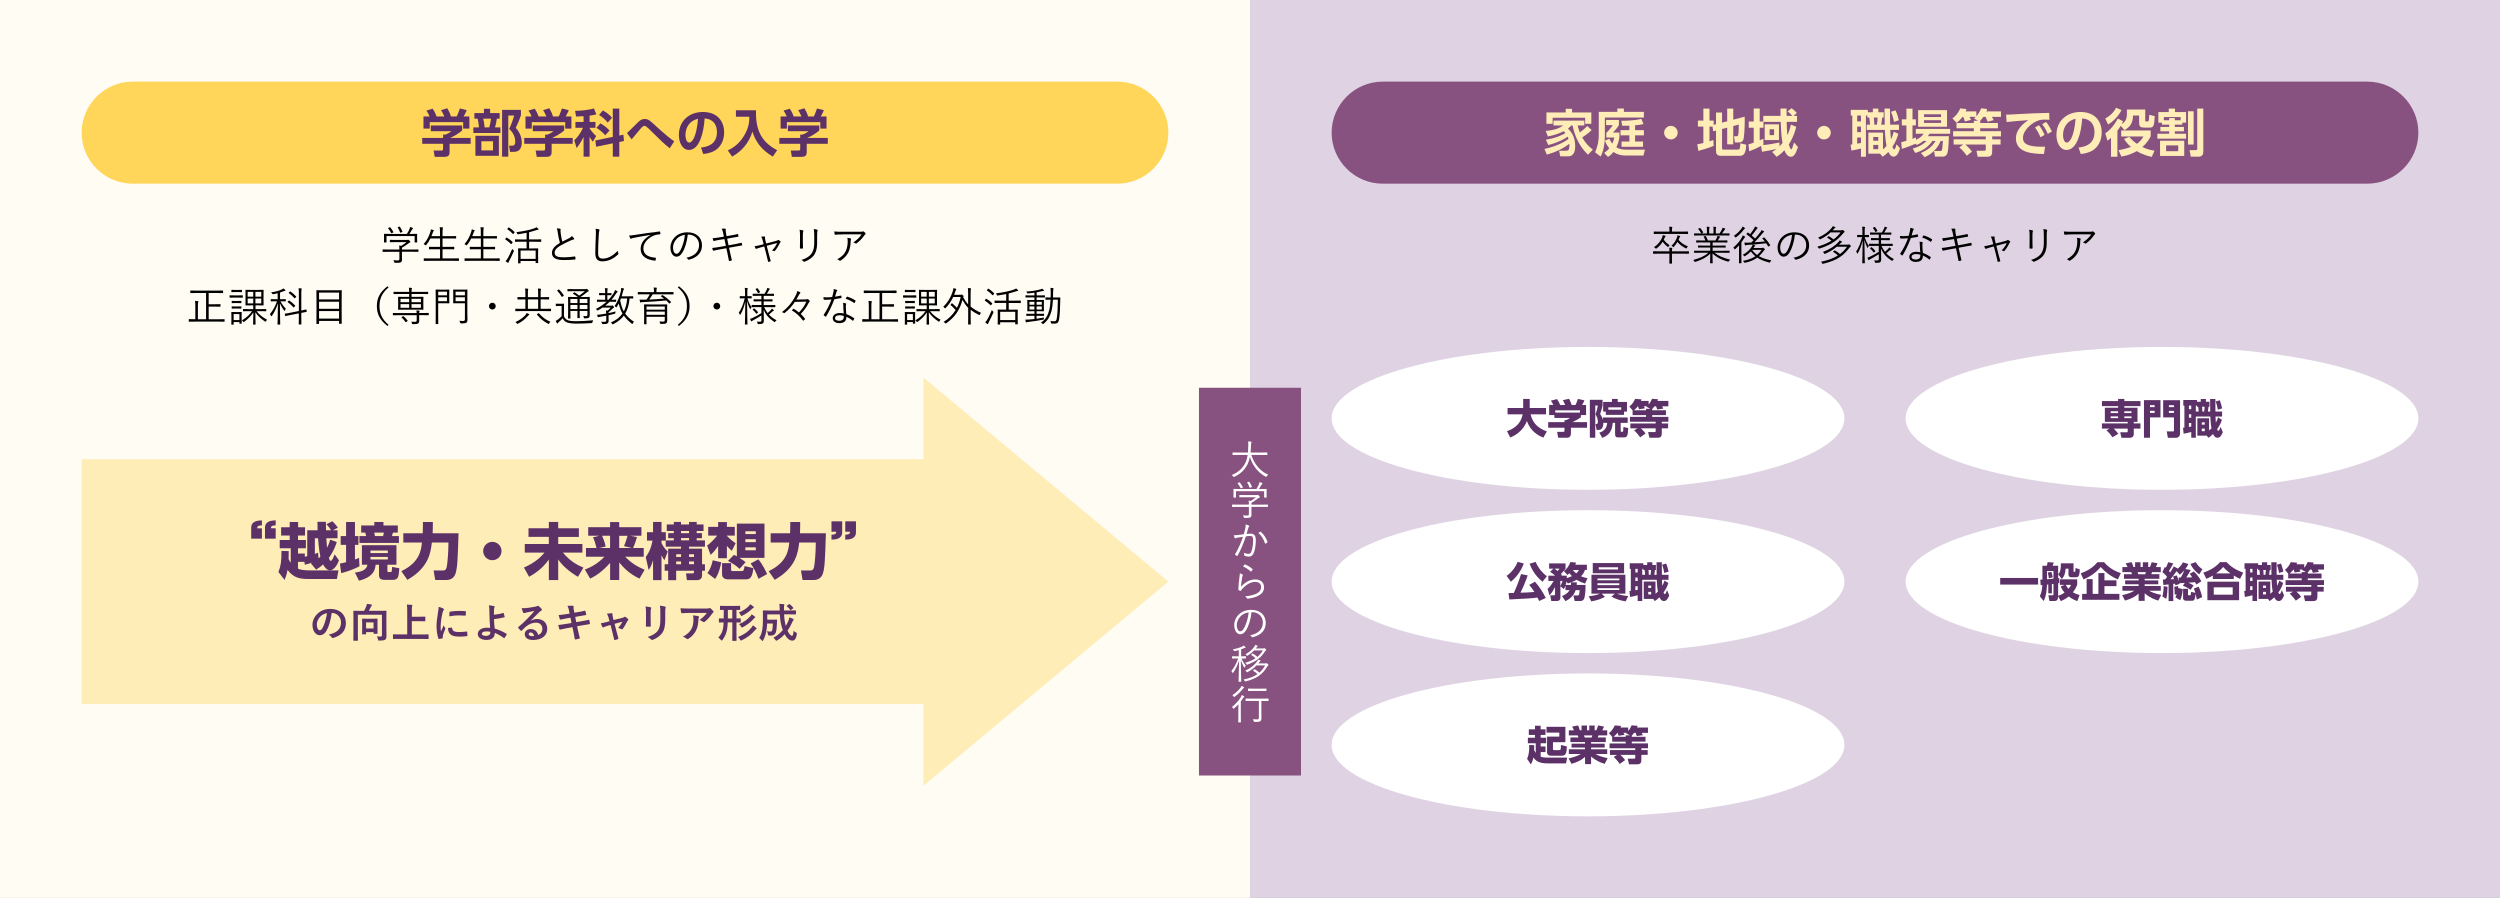 <?xml version="1.0" encoding="UTF-8"?>
<svg id="_レイヤー_1" data-name="レイヤー 1" xmlns="http://www.w3.org/2000/svg" viewBox="0 0 980 352">
  <rect x="0" y="0" width="980" height="352" fill="#808080" stroke="none"/>
  <defs>
    <style>
      .cls-1, .cls-2, .cls-3, .cls-4, .cls-5, .cls-6, .cls-7, .cls-8 {
        stroke-width: 0px;
      }

      .cls-2 {
        fill: #5c3167;
      }

      .cls-3 {
        fill: #885280;
      }

      .cls-4 {
        fill: #dfd3e3;
      }

      .cls-5 {
        fill: #fffcf3;
      }

      .cls-6 {
        fill: #fff;
      }

      .cls-7 {
        fill: #ffedb8;
      }

      .cls-8 {
        fill: #ffd55a;
      }
    </style>
  </defs>
  <rect class="cls-5" width="490" height="352"/>
  <rect class="cls-4" x="490" width="490" height="352"/>
  <g>
    <g>
      <path class="cls-8" d="m458,52c0,11-9,20-20,20H52c-11,0-20-9-20-20h0c0-11,9-20,20-20h386c11,0,20,9,20,20h0Z"/>
      <g>
        <path class="cls-2" d="m181.16,49.18v1.96c-1.1,1-2.98,2.16-4.72,2.94h8.06v2.3h-8.26v3.04c0,.98-.08,2.06-1.96,2.06h-3.88l-.42-2.48h2.92c.7,0,.78-.08.78-.78v-1.84h-8.18v-2.3h8.18v-1.32l.82.02c.22-.08,1.56-.54,2.48-1.36h-8.12v-2.24h12.3Zm-12.76-3.52c-.4-.9-.64-1.44-1.24-2.32l2.42-.74c.86,1.18,1.28,2.32,1.54,3.06h3.06c-.58-1.4-.96-1.96-1.3-2.48l2.44-.74c.6.98,1.04,1.84,1.46,3.22h2.22c.24-.44.58-1.08,1.28-3.14l2.68.68c-.46,1.06-.72,1.58-1.22,2.46h2.26v4.74h-2.44v-2.52h-13.1v2.52h-2.46v-4.74h2.4Z"/>
        <path class="cls-2" d="m189.7,44.32v-1.68h2.42v1.68h3.74v2.2h-1.1c-.12.96-.38,2.2-.7,3.42h2.1v2.2h-10.6v-2.2h2.18c-.06-1.04-.24-2.48-.5-3.42h-1.28v-2.2h3.74Zm5.86,16.76h-9.2v-7.84h9.2v7.84Zm-2.3-5.7h-4.56v3.58h4.56v-3.58Zm-1.46-5.44c.3-1.02.52-2.32.68-3.42h-3.04c.24,1.16.42,2.06.54,3.42h1.82Zm5.02,11.46v-18.34h7.38v2.16c-.6,1.74-1.04,2.8-2.02,4.9,1.88,2.08,2.36,4.2,2.36,5.82,0,.8-.18,2.14-1.06,2.92-.52.46-1.22.66-2.16.66h-1.38l-.38-2.42h1.16c.56,0,1.24-.08,1.24-1.62,0-2.64-1.54-4.14-2.36-4.94.64-1.32,1.58-3.8,1.94-5.24h-2.3v16.1h-2.42Z"/>
        <path class="cls-2" d="m221.16,49.18v1.96c-1.1,1-2.98,2.16-4.72,2.94h8.06v2.3h-8.26v3.04c0,.98-.08,2.06-1.96,2.06h-3.88l-.42-2.48h2.92c.7,0,.78-.08.78-.78v-1.84h-8.18v-2.3h8.18v-1.32l.82.02c.22-.08,1.56-.54,2.48-1.36h-8.12v-2.24h12.3Zm-12.76-3.52c-.4-.9-.64-1.44-1.24-2.32l2.42-.74c.86,1.18,1.28,2.32,1.54,3.06h3.06c-.58-1.4-.96-1.96-1.3-2.48l2.44-.74c.6.98,1.04,1.84,1.46,3.22h2.22c.24-.44.58-1.08,1.28-3.14l2.68.68c-.46,1.06-.72,1.58-1.22,2.46h2.26v4.74h-2.44v-2.52h-13.1v2.52h-2.46v-4.74h2.4Z"/>
        <path class="cls-2" d="m228.76,45.56c-1.66.1-2.3.12-2.94.12l-.38-2.24c1.68,0,5.1-.22,7.38-.94l.94,2.32c-.62.18-1.06.3-2.64.52v2.46h2.3v2.3h-2.3v.16c.9,1.48,1.82,2.38,2.58,3.08l-1.32,2.22c-.72-.96-.98-1.38-1.26-1.96v7.82h-2.36v-7.72c-1.14,2.26-2.08,3.5-2.72,4.34l-.94-3.04c1.4-1.2,2.54-2.98,3.42-4.9h-2.96v-2.3h3.2v-2.24Zm11.46,8.1v-11.08h2.54v10.56l1.6-.34.24,2.48-1.84.38v5.76h-2.54v-5.24l-6.54,1.34-.3-2.46,6.84-1.4Zm-4.88-5.32c1.62.94,2.52,1.66,3.6,2.82l-1.7,1.86c-.98-1.18-2.34-2.22-3.44-2.9l1.54-1.78Zm.96-5.04c1.4.7,2.66,1.72,3.62,2.86l-1.68,1.9c-1.22-1.38-1.78-1.92-3.4-3l1.46-1.76Z"/>
        <path class="cls-2" d="m262.54,58.12c-1.92-1.46-4.08-3.56-6.96-6.42-.66-.64-1.4-1.4-1.98-1.88-.44-.36-.7-.48-1-.48-.32,0-.66.1-1.64,1.28-1.12,1.34-2.22,2.68-3.36,4l-1.82-2.44c.78-.66,3.88-3.92,4.58-4.52.78-.66,1.42-1.02,2.36-1.02,1.4,0,2.16.7,4.2,2.6,1.02.96,3.6,3.24,4.8,4.22,1.36,1.12,2.14,1.64,2.58,1.92l-1.76,2.74Z"/>
        <path class="cls-2" d="m274.8,57.82c2.52-.24,6.24-1.2,6.24-6.06,0-3.12-1.68-5.12-4.82-5.34-.34,5.46-2.02,12.36-6.14,12.36-2.54,0-3.96-2.86-3.96-5.86,0-5.76,4.32-9.02,9.38-9.02,5.96,0,8.36,3.88,8.36,7.98,0,2.36-.76,4.84-2.76,6.52-1.4,1.18-3.42,1.78-5.44,1.98l-.86-2.56Zm-6.1-4.84c0,.94.3,2.92,1.5,2.92,1.06,0,2.82-2.1,3.44-9.34-3.06.66-4.94,3.12-4.94,6.42Z"/>
        <path class="cls-2" d="m288.48,43.22h7.86c-.14,6.98,1.5,12.14,8.32,15.66l-1.72,2.5c-4.4-2.62-6.7-5.72-8-9.78-1.28,4.3-4.2,7.78-7.96,9.78l-1.68-2.42c1.5-.74,4.1-2.04,6.34-5.7,2.12-3.48,2.12-6.24,2.1-7.5h-5.26v-2.54Z"/>
        <path class="cls-2" d="m321.16,49.18v1.96c-1.1,1-2.98,2.16-4.72,2.94h8.06v2.3h-8.26v3.04c0,.98-.08,2.06-1.96,2.06h-3.88l-.42-2.48h2.92c.7,0,.78-.08.78-.78v-1.84h-8.18v-2.3h8.18v-1.32l.82.02c.22-.08,1.56-.54,2.48-1.36h-8.12v-2.24h12.3Zm-12.76-3.52c-.4-.9-.64-1.44-1.24-2.32l2.42-.74c.86,1.18,1.28,2.32,1.54,3.06h3.06c-.58-1.4-.96-1.96-1.3-2.48l2.44-.74c.6.98,1.04,1.84,1.46,3.22h2.22c.24-.44.58-1.08,1.28-3.14l2.68.68c-.46,1.06-.72,1.58-1.22,2.46h2.26v4.74h-2.44v-2.52h-13.1v2.52h-2.46v-4.74h2.4Z"/>
      </g>
    </g>
    <g>
      <path class="cls-1" d="m164.03,98.59c0,.11-.02.13-.13.13-.08,0-.58-.03-2.08-.03h-4.26v1.67c0,.34.02.99.02,1.38,0,.56-.11.82-.43,1.04-.34.21-.74.29-2.23.26-.3,0-.3.02-.38-.3-.08-.24-.19-.54-.34-.74.56.06,1.01.1,1.66.1.46,0,.7-.11.7-.62v-2.77h-4.37c-1.5,0-2,.03-2.08.03-.11,0-.13-.02-.13-.13v-.7c0-.11.02-.13.13-.13.08,0,.58.03,2.08.03h4.37c0-.7-.03-1.18-.11-1.58.3.05.58.1.82.16.77-.45,1.42-.91,2.08-1.47h-4.31c-1.5,0-2,.03-2.08.03-.11,0-.13-.02-.13-.13v-.66c0-.11.02-.13.13-.13.08,0,.58.03,2.08.03h4.48c.26,0,.37-.02.42-.03.05-.02.1-.03.16-.03.1,0,.19.08.45.34.22.22.32.38.32.5s-.06.18-.16.21c-.16.05-.3.11-.67.42-.64.51-1.46,1.04-2.46,1.62-.02.11-.02.29-.02.54v.19h4.26c1.5,0,2-.03,2.08-.03.11,0,.13.02.13.13v.7Zm-.53-5.38c0,1.42.03,1.63.03,1.71,0,.11-.02.13-.14.13h-.72c-.11,0-.13-.02-.13-.13v-2.39h-11.03v2.39c0,.11-.02.13-.13.13h-.74c-.11,0-.13-.02-.13-.13,0-.1.03-.3.03-1.71v-.56c0-.54-.03-.78-.03-.88s.02-.11.13-.11c.1,0,.66.03,2.21.03h6.66c.45-.67.75-1.28,1.04-1.97.08-.18.16-.43.21-.74.35.08.69.21.94.34.13.06.18.13.18.21,0,.06-.03.13-.11.18-.1.06-.22.22-.3.37-.29.54-.56,1.02-.96,1.62h.67c1.57,0,2.13-.03,2.21-.03.13,0,.14.02.14.11,0,.08-.03.34-.03.78v.66Zm-10.79-4.08c.18-.08.22-.08.3.02.46.58.85,1.17,1.2,1.79.06.11.05.11-.14.21l-.43.21c-.11.05-.16.08-.21.08s-.06-.03-.1-.11c-.29-.61-.75-1.3-1.17-1.81-.06-.08-.05-.13.14-.21l.4-.18Zm3.78-.26c.16-.06.21-.06.27.03.4.59.74,1.25.99,1.89.05.11.03.11-.18.21l-.43.16c-.22.1-.26.1-.3-.05-.26-.78-.56-1.31-.93-1.89-.08-.11-.03-.14.14-.21l.43-.14Z"/>
      <path class="cls-1" d="m179.92,102.14c0,.11-.02.13-.13.13-.08,0-.59-.03-2.11-.03h-9.33c-1.52,0-2.03.03-2.11.03-.11,0-.13-.02-.13-.13v-.74c0-.11.02-.13.13-.13.08,0,.59.03,2.11.03h4.15v-3.6h-1.97c-1.62,0-2.15.03-2.24.03-.11,0-.13-.02-.13-.13v-.72c0-.11.02-.13.13-.13.1,0,.62.03,2.24.03h1.97v-3.31h-3.78c-.43.9-.96,1.76-1.65,2.58-.08.1-.11.14-.18.14-.05,0-.11-.05-.24-.16-.18-.14-.38-.27-.58-.34,1.3-1.47,2.1-3.06,2.67-4.88.11-.32.18-.67.18-.91.37.08.72.18.98.27.14.05.19.1.19.18,0,.06-.03.13-.13.22-.1.1-.18.27-.26.51-.19.5-.37,1.01-.58,1.49h3.36v-1.33c0-1.14-.02-1.57-.13-2.19.43.02.82.05,1.12.08.11.02.19.08.19.14,0,.08-.05.16-.08.29-.05.18-.1.58-.1,1.65v1.36h2.96c1.62,0,2.15-.03,2.24-.03.11,0,.13.02.13.13v.7c0,.11-.02.13-.13.13-.1,0-.62-.03-2.24-.03h-2.96v3.31h2.22c1.62,0,2.16-.03,2.24-.03.11,0,.13.02.13.13v.72c0,.11-.02.13-.13.13-.08,0-.62-.03-2.24-.03h-2.22v3.6h4.18c1.52,0,2.03-.03,2.11-.03.11,0,.13.02.13.13v.74Z"/>
      <path class="cls-1" d="m195.92,102.14c0,.11-.02.13-.13.13-.08,0-.59-.03-2.11-.03h-9.33c-1.52,0-2.03.03-2.11.03-.11,0-.13-.02-.13-.13v-.74c0-.11.02-.13.13-.13.08,0,.59.03,2.11.03h4.15v-3.6h-1.97c-1.62,0-2.15.03-2.24.03-.11,0-.13-.02-.13-.13v-.72c0-.11.02-.13.13-.13.1,0,.62.03,2.24.03h1.97v-3.31h-3.78c-.43.9-.96,1.76-1.65,2.58-.08.1-.11.14-.18.14-.05,0-.11-.05-.24-.16-.18-.14-.38-.27-.58-.34,1.3-1.47,2.1-3.06,2.67-4.88.11-.32.18-.67.18-.91.37.08.72.18.98.27.14.05.19.1.19.18,0,.06-.03.13-.13.22-.1.1-.18.27-.26.51-.19.5-.37,1.01-.58,1.49h3.36v-1.33c0-1.14-.02-1.57-.13-2.19.43.02.82.05,1.12.08.11.02.19.08.19.14,0,.08-.05.16-.08.29-.05.18-.1.58-.1,1.65v1.36h2.96c1.62,0,2.15-.03,2.24-.03.11,0,.13.02.13.13v.7c0,.11-.02.13-.13.13-.1,0-.62-.03-2.24-.03h-2.96v3.31h2.22c1.62,0,2.16-.03,2.24-.03.11,0,.13.02.13.13v.72c0,.11-.02.13-.13.13-.08,0-.62-.03-2.24-.03h-2.22v3.6h4.18c1.52,0,2.03-.03,2.11-.03.11,0,.13.02.13.13v.74Z"/>
      <path class="cls-1" d="m198.42,93.21c.1-.13.13-.14.24-.08.77.43,1.57,1.04,2.27,1.73.08.08.05.11-.05.26l-.32.45c-.13.18-.16.18-.26.08-.67-.67-1.42-1.31-2.21-1.79-.11-.06-.1-.1.02-.24l.3-.4Zm1.23,9c-.18.3-.3.53-.34.67-.03.11-.1.16-.18.16-.05,0-.11-.02-.21-.1-.24-.18-.46-.35-.72-.58.32-.35.58-.69.91-1.25.38-.72,1.01-1.95,1.68-3.54.13.16.29.34.45.48.16.13.22.18.22.26,0,.06-.03.13-.08.26-.54,1.28-1.15,2.53-1.74,3.63Zm-.35-12.98c.11-.13.14-.13.24-.06.77.5,1.52,1.12,2.15,1.76.08.1.08.13-.03.27l-.34.43c-.13.16-.18.18-.26.08-.64-.69-1.42-1.36-2.14-1.84-.11-.08-.1-.1.03-.24l.35-.4Zm12.87,5.44c0,.11-.02.13-.11.13s-.64-.03-2.26-.03h-2.38v2.62h1.36c1.49,0,1.98-.03,2.06-.03.11,0,.13.02.13.13,0,.08-.03.46-.03,1.5v1.36c0,2.22.03,2.58.03,2.67s-.02.11-.13.11h-.74c-.11,0-.13-.02-.13-.11v-.7h-5.91v.78c0,.11-.02.13-.13.13h-.7c-.13,0-.14-.02-.14-.13,0-.08.03-.45.03-2.71v-1.22c0-1.22-.03-1.62-.03-1.7,0-.11.02-.13.14-.13.08,0,.59.03,2.08.03h1.12v-2.62h-2.16c-1.63,0-2.18.03-2.26.03-.11,0-.13-.02-.13-.13v-.69c0-.11.02-.13.13-.13.08,0,.62.03,2.26.03h2.16v-2.59c-1.06.22-2.15.4-3.25.56-.34.05-.35.03-.45-.26-.08-.24-.19-.43-.32-.58,2.64-.29,5.62-.93,7.07-1.5.37-.14.61-.26.83-.42.26.19.48.38.69.59.1.1.13.14.13.22s-.06.14-.19.16c-.13.02-.37.06-.61.14-.91.32-1.9.61-2.93.85v2.82h2.38c1.62,0,2.16-.03,2.26-.03s.11.02.11.13v.69Zm-2.19,3.55h-5.91v3.25h5.91v-3.25Z"/>
      <path class="cls-1" d="m219.59,89.69c.13.03.19.13.19.21,0,.16-.08.3-.08.56.02.35.05.67.1,1.02.14,1.15.34,2.22.62,3.23.94-.46,1.9-.91,2.85-1.44.51-.29.7-.45.93-.74.32.3.61.61.82.9.13.19.1.42-.19.45-.4.06-.93.29-1.41.51-1.17.54-2.55,1.2-3.63,1.82-1.62.94-2.37,1.78-2.37,2.9,0,1.42,1.34,1.78,3.76,1.76,1.49-.02,2.93-.16,4.11-.34.14-.02.19.02.22.14.05.26.08.56.1.83.02.14-.05.21-.22.22-1.31.14-2.47.22-4.26.22-2.77,0-4.77-.61-4.77-2.8,0-1.54,1.09-2.72,3.12-3.95-.35-1.18-.69-2.83-.85-4.1-.1-.74-.18-1.14-.35-1.57.48.02.98.06,1.31.14Z"/>
      <path class="cls-1" d="m234.76,89.9c.18.05.26.13.26.24,0,.13-.06.26-.13.42-.06.19-.13.69-.19,1.65-.14,2.42-.24,4.61-.24,6.82,0,1.79.5,2.34,1.89,2.34,2.03,0,4.11-1.23,5.76-3.06.05.37.18.69.27.93.03.1.06.16.06.22,0,.1-.05.18-.19.3-1.68,1.62-3.81,2.69-6.1,2.69-1.81,0-2.79-.86-2.79-3.22s.14-4.88.22-7.14c.03-.99.05-1.68-.13-2.42.48.05.98.11,1.3.22Z"/>
      <path class="cls-1" d="m255.04,92.08c-2.4.38-4.48.72-6.5,1.14-.58.11-.77.18-.96.27-.11.05-.21.11-.3.11s-.18-.06-.22-.14c-.16-.32-.3-.7-.45-1.14.58,0,.99-.05,1.98-.19,2.38-.38,5.63-.86,9.92-1.39.16-.02.24.03.27.13.05.21.1.59.1.8,0,.14-.05.18-.21.19-.86.05-1.5.14-2.34.48-2.34.93-4.13,2.9-4.13,5.04,0,2.66,2.32,3.44,4.66,3.63.21.02.26.05.26.18,0,.18-.05.54-.1.77-.03.18-.08.24-.26.22-2.71-.24-5.62-1.39-5.62-4.63,0-2.26,1.39-4.11,3.91-5.44l-.02-.03Z"/>
      <path class="cls-1" d="m269.61,91.98c-.29,2.71-1.1,5.36-2.11,6.99-.69,1.17-1.41,1.65-2.35,1.65-1.2,0-2.34-1.31-2.34-3.63,0-1.47.67-3.04,1.86-4.15s2.79-1.78,4.8-1.78c3.59,0,5.71,2.1,5.71,5.15,0,2.61-1.62,4.71-5.09,5.59-.19.05-.3.02-.42-.18-.1-.16-.3-.4-.62-.59,3.17-.62,4.99-2.34,4.99-5.01,0-2.37-1.84-4.05-4.13-4.05h-.3Zm-4.24,1.54c-1.07,1.06-1.54,2.37-1.54,3.46,0,1.74.72,2.5,1.3,2.5.54,0,1.02-.35,1.49-1.17.82-1.44,1.66-3.92,1.87-6.26-1.25.16-2.35.7-3.12,1.47Z"/>
      <path class="cls-1" d="m283.48,91.36c-.14-.72-.3-1.22-.58-1.71.51-.06,1.06-.05,1.34-.02.22.03.29.14.26.29-.05.22-.08.56.06,1.31l.26,1.36,1.86-.34c.8-.14,1.7-.3,2.46-.5.11-.02.14.02.18.11.06.22.13.46.18.75.02.11-.02.16-.16.18-.75.13-1.7.29-2.43.42l-1.87.34.54,2.61,2.67-.48c.9-.16,1.65-.32,2.31-.5.14-.03.18,0,.21.11.06.24.11.46.16.7.02.14-.05.22-.16.24-.64.1-1.47.24-2.34.4l-2.64.48.46,2.19c.19.93.42,1.82.61,2.58.03.14,0,.21-.13.26-.18.06-.53.14-.77.18-.16.03-.22-.02-.24-.16-.13-.7-.32-1.66-.51-2.58l-.48-2.26-2.61.45c-.94.16-1.66.34-2.37.51-.16.05-.24.02-.29-.14-.1-.27-.21-.64-.29-.94.9-.08,1.71-.21,2.72-.38l2.64-.45-.56-2.66-1.87.3c-.86.14-1.66.3-2.24.46-.14.03-.19,0-.24-.13-.08-.21-.22-.7-.29-.96.83-.05,1.62-.16,2.61-.32l1.82-.3-.29-1.41Z"/>
      <path class="cls-1" d="m298.3,96.94c-.66.18-1.31.4-1.75.56-.21.08-.27.1-.37-.08-.1-.21-.24-.51-.37-.91.74-.1,1.39-.24,2.19-.43l1.36-.35-.38-1.47c-.18-.69-.34-1.09-.59-1.5.42-.05,1.01-.08,1.3-.06.21.02.26.13.21.27-.05.18-.05.46.08,1.01l.35,1.47,3.79-.99c.32-.08.64-.21.8-.35.11-.11.22-.08.37,0,.22.13.53.35.67.5.11.13.11.27-.03.4-.11.1-.21.19-.29.37-.43.96-1.17,2.15-1.86,2.95-.14.16-.22.18-.38.1-.16-.1-.4-.19-.77-.26.85-.83,1.62-1.95,2-2.9l-4.07,1.07.83,3.27c.22.88.45,1.68.7,2.59.05.16.02.22-.13.27-.18.08-.42.14-.62.19-.14.03-.22.03-.27-.16-.22-.93-.4-1.75-.62-2.61l-.85-3.28-1.31.35Z"/>
      <path class="cls-1" d="m313.61,92.36c0-1.01-.06-1.74-.18-2.32.43.05.99.16,1.31.26.21.06.21.24.14.38-.11.21-.16.67-.16,1.68v2.71c0,.83.02,1.42.05,2.11,0,.19-.06.26-.24.26h-.75c-.16,0-.22-.06-.21-.24.02-.69.03-1.41.03-2.19v-2.64Zm6.71,2.88c0,2.48-.58,3.94-1.39,4.98-.77.94-2.08,1.84-3.51,2.35-.18.06-.29.06-.45-.08-.22-.24-.46-.42-.8-.59,1.63-.48,2.96-1.28,3.73-2.19.78-.96,1.28-2.27,1.28-4.37v-2.75c0-1.57-.05-2.23-.18-2.8.48.05,1.01.14,1.36.26.19.06.19.24.11.4-.11.22-.16.7-.16,2.1v2.71Z"/>
      <path class="cls-1" d="m330.44,91.88c-1.26,0-2.21.06-2.98.14-.18.02-.24-.05-.27-.18-.06-.27-.14-.77-.18-1.1.98.1,1.92.11,3.3.11h6.66c.9,0,1.06-.05,1.2-.1.08-.03.18-.06.24-.06.08,0,.16.05.24.11.22.19.42.38.59.62.13.16.11.34-.08.46-.14.08-.26.26-.35.4-.74,1.1-1.82,2.22-3.06,3.15-.13.1-.29.1-.42-.02-.24-.19-.5-.3-.83-.4,1.38-.88,2.48-1.94,3.25-3.15h-7.31Zm1.06,6.63c.59-1.23.8-2.51.8-3.94,0-.53-.05-.9-.14-1.33.46.03.96.11,1.26.22.26.1.26.27.16.46-.08.14-.13.34-.13.78,0,1.36-.26,2.94-.91,4.26-.62,1.25-1.74,2.37-3.01,3.17-.16.1-.34.13-.48,0-.22-.21-.51-.37-.86-.5,1.57-.82,2.71-1.86,3.31-3.14Z"/>
      <path class="cls-1" d="m88.05,125.98c0,.11-.02.13-.11.13s-.58-.03-2.08-.03h-9.67c-1.49,0-1.98.03-2.06.03-.11,0-.13-.02-.13-.13v-.75c0-.11.02-.13.13-.13.08,0,.58.03,2.06.03h.38v-4.99c0-1.07-.02-1.66-.13-2.19.4.02.8.05,1.14.1.13.02.21.06.21.14,0,.11-.06.21-.11.32-.08.18-.1.58-.1,1.62v5.01h3.2v-10.28h-3.86c-1.57,0-2.11.03-2.19.03-.11,0-.13-.02-.13-.13v-.75c0-.11.02-.13.13-.13.08,0,.62.03,2.19.03h8.21c1.57,0,2.11-.03,2.19-.03.11,0,.13.02.13.13v.75c0,.11-.02.13-.13.13-.08,0-.62-.03-2.19-.03h-3.33v4.4h2.77c1.25,0,1.65-.03,1.73-.03.11,0,.13.02.13.13v.74c0,.11-.02.13-.13.13-.08,0-.48-.03-1.73-.03h-2.77v4.95h4.05c1.5,0,1.98-.03,2.08-.03s.11.02.11.13v.75Z"/>
      <path class="cls-1" d="m95.18,116.56c0,.11-.02.13-.13.13-.1,0-.45-.03-1.66-.03h-1.62c-1.2,0-1.58.03-1.66.03-.1,0-.11-.02-.11-.13v-.67c0-.11.02-.13.11-.13.08,0,.46.03,1.66.03h1.62c1.22,0,1.57-.03,1.66-.03.11,0,.13.02.13.13v.67Zm-.46,7.96c0,1.84.03,2.15.03,2.23,0,.11-.02.13-.13.13h-.64c-.11,0-.13-.02-.13-.13v-.51h-2.26v.9c0,.11-.02.13-.13.13h-.64c-.13,0-.14-.02-.14-.13,0-.08.03-.4.03-2.35v-.96c0-.96-.03-1.33-.03-1.42,0-.11.02-.11.14-.11.08,0,.38.03,1.36.03h1.06c.99,0,1.3-.03,1.38-.03.11,0,.13,0,.13.11,0,.1-.03.43-.03,1.15v.98Zm.14-10.13c0,.11-.02.13-.13.13-.08,0-.37-.03-1.39-.03h-1.12c-1.01,0-1.3.03-1.39.03-.11,0-.13-.02-.13-.13v-.64c0-.11.02-.13.13-.13.1,0,.38.03,1.39.03h1.12c1.02,0,1.31-.03,1.39-.03.11,0,.13.02.13.13v.64Zm-.24,4.31c0,.11-.02.13-.13.13-.08,0-.35-.03-1.3-.03h-.94c-.94,0-1.22.03-1.3.03-.11,0-.13-.02-.13-.13v-.62c0-.11.02-.13.13-.13.08,0,.35.03,1.3.03h.94c.94,0,1.22-.03,1.3-.03.11,0,.13.02.13.13v.62Zm0,2.15c0,.11-.02.13-.13.13-.08,0-.35-.03-1.3-.03h-.94c-.94,0-1.22.03-1.3.03-.11,0-.13-.02-.13-.13v-.62c0-.11.02-.13.13-.13.08,0,.35.03,1.3.03h.94c.94,0,1.22-.03,1.3-.03.11,0,.13.02.13.13v.62Zm-.77,2.26h-2.26v2.35h2.26v-2.35Zm6.72-1.14c.93,1.23,2.22,2.34,4.16,3.38-.19.16-.35.34-.46.56-.08.14-.13.21-.19.21-.05,0-.13-.05-.24-.13-1.47-.96-2.8-2.18-3.75-3.6.03,2.42.1,4.47.1,4.72,0,.11-.02.13-.13.13h-.72c-.11,0-.13-.02-.13-.13,0-.26.08-2.26.1-4.64-.91,1.41-2.24,2.72-3.57,3.65-.13.08-.19.13-.24.13-.06,0-.13-.06-.22-.21-.13-.19-.29-.35-.46-.46,1.63-.96,2.99-2.14,3.99-3.6h-1.25c-1.57,0-2.11.03-2.19.03-.11,0-.13-.02-.13-.13v-.61c0-.11.02-.13.13-.13.08,0,.62.03,2.19.03h1.71v-1.47h-.94c-1.42,0-1.89.02-1.98.02-.11,0-.13,0-.13-.11,0-.08.03-.48.03-1.6v-2.67c0-1.12-.03-1.52-.03-1.6,0-.11.02-.13.13-.13.1,0,.56.03,1.98.03h2.9c1.41,0,1.89-.03,1.97-.03.11,0,.13.02.13.13,0,.08-.03.48-.03,1.6v2.67c0,1.12.03,1.52.03,1.6,0,.11-.02.11-.13.11-.08,0-.56-.02-1.97-.02h-1.07v1.47h1.87c1.58,0,2.11-.03,2.21-.03.11,0,.13.02.13.13v.61c0,.11-.02.13-.13.13-.1,0-.62-.03-2.21-.03h-1.44Zm-1.3-7.57h-2.19v1.89h2.19v-1.89Zm0,2.62h-2.19v1.9h2.19v-1.9Zm3.15-2.62h-2.3v1.89h2.3v-1.89Zm0,2.62h-2.3v1.9h2.3v-1.9Z"/>
      <path class="cls-1" d="m109.93,118.11c.67,1.25,1.25,2.02,2.13,2.9-.14.19-.29.43-.37.67-.05.13-.1.19-.14.19s-.11-.05-.18-.14c-.62-.86-1.12-1.63-1.65-2.82.02,4.32.13,7.96.13,8.2,0,.11-.02.13-.13.13h-.8c-.11,0-.13-.02-.13-.13,0-.24.13-4,.14-8.21-.62,1.97-1.31,3.43-2.35,4.93-.06.1-.13.16-.18.16s-.1-.06-.16-.18c-.11-.24-.29-.5-.45-.66,1.15-1.33,2.05-2.95,2.8-5.04h-.45c-1.38,0-1.81.03-1.9.03-.11,0-.11-.02-.11-.13v-.62c0-.11,0-.13.11-.13.1,0,.53.03,1.9.03h.7v-2.34c-.48.13-1.02.26-1.7.38q-.32.05-.46-.22c-.11-.19-.22-.35-.38-.5,1.89-.29,3.11-.66,4.05-1.1.35-.18.5-.26.72-.46.27.19.51.38.69.56.11.11.14.18.14.27s-.08.13-.26.14c-.19.02-.42.1-.69.21-.42.18-.78.32-1.17.45v2.61h.21c1.39,0,1.81-.03,1.9-.03.11,0,.13.02.13.13v.62c0,.11-.02.13-.13.13-.1,0-.51-.03-1.9-.03h-.08Zm10.31,4.02c.02.1,0,.11-.11.14l-2.02.38v1.65c0,1.87.03,2.69.03,2.77,0,.11-.02.13-.13.13h-.77c-.11,0-.13-.02-.13-.13,0-.08.03-.88.03-2.75v-1.47l-3.15.61c-1.49.29-1.97.42-2.08.43-.11.03-.13,0-.14-.11l-.14-.69c-.02-.11,0-.13.11-.14.11-.02.61-.06,2.11-.37l3.3-.66v-6.75c0-1.14-.02-1.57-.11-2.19.42.02.72.03,1.04.08.11.02.21.08.21.14,0,.08-.03.16-.08.29-.05.14-.1.58-.1,1.65v6.59c1.3-.26,1.74-.4,1.86-.43.11-.02.13.02.14.13l.13.7Zm-7.06-4.26c.11-.11.14-.11.24-.05.75.5,1.58,1.18,2.27,1.94.11.11.06.14-.05.26l-.35.38c-.16.16-.18.18-.27.08-.74-.83-1.41-1.47-2.23-2.03-.1-.06-.1-.11.05-.26l.34-.32Zm.45-3.55c.11-.11.13-.11.22-.05.8.53,1.52,1.14,2.23,1.94.08.08.1.11-.03.24l-.37.38c-.18.18-.18.19-.26.08-.69-.83-1.49-1.52-2.19-2-.1-.06-.1-.1.06-.26l.34-.34Z"/>
      <path class="cls-1" d="m133.92,121.13c0,4.74.03,5.59.03,5.67,0,.11-.02.13-.13.13h-.78c-.11,0-.13-.02-.13-.13v-.99h-7.84v1.04c0,.11-.02.13-.14.13h-.77c-.11,0-.13-.02-.13-.13,0-.08.03-.94.03-5.68v-3.15c0-3.15-.03-4.03-.03-4.13,0-.11.02-.13.13-.13.1,0,.66.03,2.24.03h5.17c1.6,0,2.16-.03,2.26-.03.11,0,.13.02.13.13,0,.08-.03.96-.03,3.7v3.55Zm-1.01-6.43h-7.84v2.67h7.84v-2.67Zm0,3.57h-7.84v2.77h7.84v-2.77Zm0,3.67h-7.84v2.96h7.84v-2.96Z"/>
      <path class="cls-1" d="m152.32,112.67c-2.69,2.29-3.55,4.53-3.55,7.33s.86,5.04,3.55,7.33l-.4.46c-3.03-2.32-4.19-4.67-4.19-7.8s1.17-5.47,4.19-7.79l.4.46Z"/>
      <path class="cls-1" d="m163.34,122.7c-.02-.43-.03-.69-.1-1.01.38.02.78.03,1.06.08.13.02.19.08.19.14,0,.11-.05.18-.1.29-.05.11-.08.24-.08.5h1.57c1.5,0,1.98-.03,2.08-.03.11,0,.11.02.11.13v.64c0,.11,0,.13-.11.13-.1,0-.58-.03-2.08-.03h-1.57v.34c0,.69.02,1.3.02,1.86,0,.61-.14.86-.46,1.07-.27.18-.69.27-2,.26-.29,0-.3,0-.37-.27-.08-.29-.19-.53-.3-.7.54.05,1.06.06,1.38.06.51,0,.77-.14.77-.62v-1.98h-7.16c-1.49,0-1.98.03-2.06.03-.11,0-.13-.02-.13-.13v-.64c0-.11.02-.13.13-.13.08,0,.58.03,2.06.03h7.16Zm-4.9-1.31c-1.6,0-2.18.03-2.26.03-.13,0-.14-.02-.14-.13,0-.08.03-.43.03-1.44v-1.92c0-1.01-.03-1.36-.03-1.46,0-.11.02-.13.14-.13.08,0,.66.03,2.26.03h1.95v-1.12h-3.87c-1.52,0-2.03.03-2.13.03-.11,0-.13-.02-.13-.13v-.62c0-.13.02-.14.13-.14.1,0,.61.03,2.13.03h3.87c0-.78-.03-1.28-.1-1.65.37.02.74.05,1.02.08.11.02.18.06.18.14,0,.11-.03.18-.08.29-.06.14-.08.46-.08,1.14h4.24c1.52,0,2.05-.03,2.13-.03.11,0,.13.02.13.14v.62c0,.11-.02.13-.13.13-.08,0-.61-.03-2.13-.03h-4.24v1.12h2.26c1.6,0,2.16-.03,2.26-.03.11,0,.13.02.13.13,0,.08-.03.45-.03,1.44v1.94c0,1.01.03,1.36.03,1.44,0,.11-.02.13-.13.13-.1,0-.66-.03-2.26-.03h-5.15Zm1.95-4.26h-3.39v1.34h3.39v-1.34Zm0,2.08h-3.39v1.44h3.39v-1.44Zm-2.46,4.8c.16-.1.22-.1.3-.02.61.53,1.12,1.1,1.54,1.68.08.11.06.16-.11.27l-.42.26c-.1.06-.16.1-.21.1s-.06-.03-.11-.1c-.42-.66-.9-1.23-1.49-1.74-.1-.1-.08-.13.11-.24l.38-.21Zm7.07-6.88h-3.67v1.34h3.67v-1.34Zm0,2.08h-3.67v1.44h3.67v-1.44Z"/>
      <path class="cls-1" d="m176.12,117.24c0,1.02.03,1.46.03,1.54,0,.11-.02.13-.13.13-.08,0-.48-.03-1.54-.03h-2.71v4.83c0,2.19.03,3.09.03,3.19,0,.11-.02.13-.13.13h-.77c-.11,0-.13-.02-.13-.13,0-.1.03-.99.03-3.19v-6.85c0-2.19-.03-3.12-.03-3.22,0-.11.02-.13.13-.13.1,0,.59.03,1.74.03h1.82c1.06,0,1.46-.03,1.54-.03.11,0,.13.02.13.13,0,.08-.03.51-.03,1.55v2.05Zm-.91-2.9h-3.43v1.42h3.43v-1.42Zm0,2.19h-3.43v1.55h3.43v-1.55Zm7.99,6.29c0,.9.05,1.81.05,2.42,0,.72-.1.99-.42,1.23-.3.24-.66.32-2.05.32q-.32,0-.4-.32c-.08-.29-.18-.51-.3-.72.48.06.9.08,1.31.08.7,0,.85-.14.85-.78v-6.18h-2.79c-1.22,0-1.6.03-1.68.03-.11,0-.13-.02-.13-.13,0-.08.03-.43.03-1.46v-2.21c0-1.04-.03-1.38-.03-1.47,0-.11.02-.13.13-.13.08,0,.46.03,1.68.03h1.95c1.23,0,1.62-.03,1.7-.03.11,0,.13.02.13.13,0,.08-.03.72-.03,2.19v6.99Zm-.96-8.48h-3.65v1.42h3.65v-1.42Zm0,2.19h-3.65v1.55h3.65v-1.55Z"/>
      <path class="cls-1" d="m194.33,120c0,.72-.59,1.33-1.33,1.33s-1.33-.61-1.33-1.33.61-1.33,1.33-1.33,1.33.59,1.33,1.33Z"/>
      <path class="cls-1" d="m216,121.85c0,.11-.02.13-.13.13-.08,0-.58-.03-2.08-.03h-9.57c-1.49,0-2,.03-2.08.03-.11,0-.13-.02-.13-.13v-.7c0-.11.02-.13.13-.13.08,0,.59.03,2.08.03h1.73v-3.68h-.75c-1.6,0-2.13.03-2.23.03-.11,0-.13-.02-.13-.13v-.7c0-.11.02-.13.13-.13.1,0,.62.03,2.23.03h.75v-1.26c0-.99-.02-1.6-.11-2.13.4.02.74.05,1.07.1.11.02.19.08.19.13,0,.13-.06.22-.11.35-.05.14-.06.56-.06,1.55v1.26h4.02v-1.26c0-.99-.02-1.6-.11-2.13.4.02.72.05,1.07.1.11.02.19.08.19.13,0,.13-.06.22-.11.35-.05.14-.06.56-.06,1.55v1.26h.98c1.58,0,2.11-.03,2.21-.03.11,0,.13.02.13.13v.7c0,.11-.02.13-.13.13-.1,0-.62-.03-2.21-.03h-.98v3.68h1.87c1.5,0,2-.03,2.08-.03.11,0,.13.02.13.13v.7Zm-8.72,1.66c-.1.06-.27.24-.4.4-.99,1.17-2.21,2.13-3.83,2.98-.11.05-.18.08-.24.08-.08,0-.13-.06-.24-.21-.18-.24-.35-.4-.53-.51,1.81-.82,3.09-1.82,3.75-2.55.4-.45.56-.72.66-1.02.32.13.66.3.88.43.1.05.14.11.14.18,0,.1-.05.13-.19.22Zm3.67-6.15h-4.02v3.68h4.02v-3.68Zm.11,5.44c.11-.06.14-.06.22.02,1.2,1.38,2.43,2.45,4.51,3.33-.18.14-.37.35-.51.59-.11.18-.16.26-.24.26-.05,0-.11-.03-.21-.1-1.89-1.04-3.15-2.08-4.35-3.59-.08-.11-.06-.13.1-.22l.48-.29Z"/>
      <path class="cls-1" d="m221.07,123.94c.32.78.67,1.2,1.41,1.54.56.27,1.68.43,3.2.43,2.05,0,4.5-.11,6.87-.37-.16.19-.24.48-.3.77q-.05.32-.37.34c-2.1.14-4.19.21-5.83.21-1.73,0-3.23-.18-3.92-.53-.74-.35-1.2-.82-1.54-1.57-.51.56-.99,1.01-1.6,1.55-.19.16-.26.29-.3.37-.05.1-.11.13-.18.13s-.13-.05-.19-.13c-.18-.24-.37-.58-.51-.9.43-.19.67-.35.99-.59.45-.34.91-.77,1.36-1.26v-3.97h-1.09c-.8,0-.99.03-1.06.03-.11,0-.13-.02-.13-.14v-.7c0-.1.02-.11.13-.11.06,0,.26.03,1.06.03h.82c.8,0,1.01-.03,1.09-.03.11,0,.13.02.13.11s-.03.5-.03,1.52v3.28Zm-2.16-10.42c.14-.1.18-.1.27,0,.67.64,1.25,1.36,1.81,2.22.06.11.06.13-.11.26l-.38.29c-.19.14-.24.14-.3.03-.54-.93-1.14-1.7-1.76-2.32-.1-.08-.08-.11.1-.22l.38-.26Zm9.99,2.91c1.54,0,2.06-.03,2.16-.03.11,0,.13.02.13.13,0,.1-.03.69-.03,2.05v2.56c0,1.1.02,1.84.02,2.35,0,.48-.06.8-.35,1.02-.27.19-.58.29-1.57.3-.3,0-.32,0-.38-.27-.06-.29-.14-.5-.29-.66.48.05.8.05,1.12.05.4,0,.56-.14.56-.58v-1.46h-3.04v.75c0,1.3.03,1.82.03,1.92,0,.11-.02.13-.11.13h-.69c-.11,0-.13-.02-.13-.13,0-.1.03-.62.03-1.92v-.75h-2.77v.91c0,1.3.03,1.84.03,1.94,0,.11-.02.13-.13.13h-.69c-.11,0-.13-.02-.13-.13,0-.1.03-.58.03-1.92v-4.35c0-1.34-.03-1.86-.03-1.95,0-.11.02-.13.13-.13.08,0,.62.03,2.16.03h1.52c-.59-.5-1.12-.83-1.82-1.25-.11-.06-.13-.13.05-.26l.32-.26c.13-.11.16-.1.27-.03.59.38,1.14.77,1.73,1.26.78-.53,1.49-1.09,2.24-1.73h-4.59c-1.52,0-2.02.03-2.1.03-.11,0-.13-.02-.13-.13v-.61c0-.13.02-.14.13-.14.08,0,.58.03,2.1.03h4.74c.19,0,.3-.02.38-.05.1-.05.13-.06.19-.06.1,0,.22.1.45.32.26.26.34.38.34.5s-.06.18-.21.22c-.18.05-.32.16-.56.35-.75.62-1.46,1.15-2.4,1.78l.03.02h1.26Zm-2.54.75h-2.77v1.62h2.77v-1.62Zm0,2.35h-2.77v1.62h2.77v-1.62Zm3.91-2.35h-3.04v1.62h3.04v-1.62Zm0,2.35h-3.04v1.62h3.04v-1.62Z"/>
      <path class="cls-1" d="m238.55,117.5c.83-.86,1.54-1.82,2.15-2.85.16-.29.34-.66.4-.96.27.13.59.29.82.43.13.08.16.16.16.24,0,.06-.02.11-.11.18-.22.18-.42.43-.61.75-.46.75-1.02,1.49-1.65,2.21,1.17,0,1.6-.03,1.68-.03.13,0,.14.02.14.13v.59c0,.11-.02.13-.14.13-.08,0-.56-.03-1.98-.03h-.43c-.53.53-1.09,1.04-1.71,1.52h2.42c.13,0,.19,0,.27-.05.03-.02.08-.03.13-.03.06,0,.16.06.34.26.24.27.29.34.29.45,0,.1-.03.14-.14.19-.14.05-.21.1-.5.4-.51.5-.86.83-1.5,1.33-.03.11-.02.24-.02.38.9-.18,1.84-.4,2.72-.66-.03.16-.06.35-.06.53-.02.32-.02.3-.35.4-.72.21-1.5.4-2.31.58v.35c0,.8.03,1.33.03,1.81,0,.45-.1.72-.42.99-.34.26-.75.32-1.81.3-.3,0-.3.02-.38-.26-.08-.29-.19-.51-.32-.69.4.05.8.08,1.26.08s.74-.13.74-.62v-1.79c-.78.16-1.55.29-2.31.4-.34.05-.59.1-.66.14-.06.05-.13.08-.19.08-.08,0-.13-.03-.18-.14-.11-.29-.19-.56-.27-.86.56-.02,1.09-.06,1.73-.16.51-.06,1.17-.18,1.87-.3-.02-.5-.05-.88-.11-1.23l.67.06c.48-.4.86-.78,1.2-1.18h-3.19c-.56.38-1.15.74-1.78,1.07-.11.05-.18.08-.22.08-.08,0-.13-.06-.24-.21-.11-.18-.24-.3-.38-.4,1.63-.82,2.99-1.76,4.16-2.82h-1.6c-1.46,0-1.94.03-2.02.03-.11,0-.13-.02-.13-.13v-.59c0-.11.02-.13.13-.13.08,0,.56.03,2.02.03h1.06v-1.81h-.7c-1.12,0-1.47.03-1.55.03-.11,0-.13-.02-.13-.13v-.59c0-.11.02-.13.13-.13.08,0,.43.03,1.55.03h.7v-.16c0-.93-.02-1.38-.11-1.82.38.02.7.05.96.1.13.02.19.08.19.13,0,.13-.05.21-.1.32-.06.16-.08.43-.08,1.26v.18c1.06,0,1.41-.03,1.49-.03.11,0,.13.02.13.13v.59c0,.11-.02.13-.13.13-.08,0-.43-.03-1.49-.03v1.81h.48Zm9.67-.61c0,.11-.02.13-.13.13-.08,0-.4-.02-1.3-.03-.18,2.24-.75,4.35-1.71,5.94.78,1.14,1.89,2.18,3.46,3.23-.19.14-.35.37-.48.62-.08.16-.13.24-.19.24-.05,0-.11-.05-.22-.13-1.39-1.12-2.37-2.13-3.11-3.17-.93,1.25-2.19,2.34-4.1,3.33-.13.06-.21.1-.26.1-.08,0-.11-.05-.21-.19-.14-.24-.3-.38-.51-.53,2.14-.96,3.57-2.13,4.55-3.52-.67-1.2-1.15-2.54-1.46-3.95-.22.45-.48.9-.75,1.33-.08.13-.13.19-.19.19-.05,0-.11-.05-.22-.16-.16-.16-.34-.27-.5-.34,1.28-1.7,2.05-3.87,2.5-5.92.06-.34.13-.8.11-1.23.35.06.69.14.93.22.11.03.19.11.19.19,0,.1-.03.14-.13.27-.13.14-.18.38-.26.75-.14.61-.32,1.25-.53,1.89h2.66c1.26,0,1.65-.03,1.73-.03.11,0,.13.02.13.13v.64Zm-4.82.1l-.29.75c.34,1.73.75,3.12,1.42,4.32.66-1.22,1.15-2.83,1.33-5.07h-2.46Z"/>
      <path class="cls-1" d="m264.01,115.28c0,.11-.02.13-.14.13-.08,0-.58-.03-2.06-.03h-5.97c-.45.75-.9,1.44-1.36,2.05,1.97-.08,4.08-.21,5.83-.37-.37-.29-.75-.56-1.15-.83-.11-.06-.11-.11.02-.22l.32-.29c.1-.1.16-.08.26-.02,1.1.66,2.35,1.7,3.25,2.59.1.1.11.13-.06.27l-.4.35c-.14.13-.16.13-.26.03-.35-.42-.72-.78-1.12-1.15-2.77.29-6.31.51-9.25.64-.45.02-.58.03-.67.1-.05.03-.11.06-.18.06s-.13-.06-.16-.18c-.06-.22-.14-.66-.21-.96.51.03,1.06.05,1.62.03.35,0,.72-.02,1.09-.03.56-.74.98-1.42,1.31-2.08h-2.5c-1.5,0-2,.03-2.08.03-.11,0-.13-.02-.13-.13v-.66c0-.11.02-.13.13-.13.08,0,.58.03,2.08.03h4.13v-.19c0-.82-.02-1.25-.11-1.63.37.02.77.05,1.07.08.13.02.19.08.19.14,0,.1-.05.18-.1.29-.05.13-.08.4-.08,1.12v.19h4.5c1.49,0,1.98-.03,2.06-.03.13,0,.14.02.14.13v.66Zm-2.48,8.1c0,.75.03,1.87.03,2.16,0,.46-.1.9-.37,1.14-.26.22-.67.32-2.02.3-.32,0-.32.02-.4-.26-.08-.27-.16-.48-.3-.7.58.05,1.01.06,1.5.06.45,0,.62-.18.62-.64v-1.25h-7.17v.94c0,1.23.03,1.76.03,1.84,0,.11-.02.13-.13.13h-.72c-.11,0-.13-.02-.13-.13,0-.08.03-.54.03-1.81v-3.87c0-1.28-.03-1.76-.03-1.84,0-.13.02-.14.13-.14.1,0,.64.03,2.21.03h4.4c1.57,0,2.11-.03,2.21-.03.11,0,.13.02.13.14,0,.08-.03.66-.03,1.92v2Zm-.93-3.22h-7.17v1.22h7.17v-1.22Zm0,2h-7.17v1.25h7.17v-1.25Z"/>
      <path class="cls-1" d="m266.12,112.2c3.02,2.32,4.19,4.67,4.19,7.79s-1.17,5.47-4.19,7.8l-.4-.46c2.69-2.29,3.55-4.53,3.55-7.33s-.86-5.04-3.55-7.33l.4-.46Z"/>
      <path class="cls-1" d="m282.33,120c0,.72-.59,1.33-1.33,1.33s-1.33-.61-1.33-1.33.61-1.33,1.33-1.33,1.33.59,1.33,1.33Z"/>
      <path class="cls-1" d="m294.65,116.84c0,.11-.02.13-.13.13-.1,0-.4-.03-1.44-.03h-.1c.4,1.34.9,2.5,1.65,3.47-.16.16-.3.4-.4.61-.05.11-.1.18-.14.18s-.08-.06-.14-.18c-.45-.9-.82-1.87-1.1-3.06.02,4.87.16,8.9.16,9.14,0,.1-.02.11-.11.11h-.77c-.11,0-.13-.02-.13-.11,0-.24.13-4.24.16-8.92-.42,1.87-.96,3.49-1.87,5.07-.06.11-.11.18-.16.18s-.1-.05-.13-.16c-.1-.26-.26-.5-.42-.62.98-1.49,1.79-3.3,2.35-5.71h-.35c-1.07,0-1.38.03-1.46.03-.11,0-.13-.02-.13-.13v-.62c0-.13.02-.14.13-.14.08,0,.38.03,1.46.03h.48v-1.38c0-.94-.02-1.41-.13-1.9.4.02.72.05,1.01.1.13.02.19.06.19.14,0,.11-.05.19-.1.29-.06.16-.08.45-.08,1.36v1.39h.13c1.04,0,1.34-.03,1.44-.03.11,0,.13.02.13.14v.62Zm4.9,3.55c.38.88.83,1.63,1.36,2.32.51-.42.85-.74,1.28-1.2.16-.18.27-.32.38-.56.27.19.46.32.66.51.1.08.13.14.13.21,0,.08-.05.14-.16.18-.16.05-.27.13-.48.34-.34.34-.75.7-1.3,1.14.78.83,1.74,1.55,2.99,2.22-.19.14-.37.32-.51.54-.08.14-.13.19-.19.19-.05,0-.11-.03-.22-.11-2.08-1.36-3.3-2.79-4.13-4.71.03,1.68.06,3.25.06,4.18,0,.61-.1.91-.42,1.14-.22.18-.61.26-1.62.27-.32,0-.35,0-.42-.32-.05-.24-.16-.48-.29-.67.42.05.66.06,1.06.06.64,0,.75-.11.75-.62v-1.84c-1.06.69-2.18,1.33-3.17,1.86-.32.16-.51.27-.58.35-.05.06-.11.13-.18.13-.05,0-.1-.05-.14-.14-.13-.22-.27-.53-.42-.85.35-.1.64-.19.93-.34,1.06-.5,2.26-1.1,3.55-1.94v-2.34h-1.49c-1.58,0-2.13.03-2.21.03-.1,0-.11-.02-.11-.13v-.62c0-.11.02-.13.11-.13.08,0,.62.03,2.21.03h1.49v-1.44h-.91c-1.46,0-1.94.03-2.02.03-.11,0-.13-.02-.13-.13v-.59c0-.11.02-.13.13-.13.08,0,.56.03,2.02.03h.91v-1.38h-1.14c-1.54,0-2.05.03-2.15.03-.11,0-.13-.02-.13-.11v-.62c0-.11.02-.13.13-.13.1,0,.61.03,2.15.03h2.38c.3-.5.64-1.14.86-1.63.1-.22.16-.42.21-.67.3.06.56.14.83.24.11.03.19.1.19.18s-.08.14-.16.21c-.1.06-.16.18-.22.3-.19.38-.51.93-.8,1.38h.53c1.52,0,2.03-.03,2.11-.03.13,0,.14.02.14.13v.62c0,.1-.02.11-.14.11-.08,0-.59-.03-2.11-.03h-1.79v1.38h1.34c1.46,0,1.92-.03,2-.03.11,0,.13.02.13.13v.59c0,.11-.02.13-.13.13-.08,0-.54-.03-2-.03h-1.34v1.44h2.23c1.58,0,2.11-.03,2.21-.03.11,0,.13.02.13.13v.62c0,.11-.02.13-.13.13-.1,0-.62-.03-2.21-.03h-2.06Zm-4.11.59c.14-.13.18-.14.26-.06.45.35.98.85,1.41,1.42.08.08.08.11-.05.24l-.34.32c-.18.18-.21.16-.27.06-.38-.54-.82-1.06-1.34-1.49-.1-.08-.08-.1.06-.24l.27-.26Zm1.3-7.97c.14-.06.18-.06.26.03.37.43.7.93.94,1.39.03.08.03.11-.1.19l-.46.26c-.19.11-.22.11-.27-.02-.22-.51-.51-1.01-.9-1.44-.08-.08-.08-.11.11-.21l.42-.21Z"/>
      <path class="cls-1" d="m311.58,118.35c-1.18,1.76-2.35,3.02-3.95,4.29-.13.11-.19.14-.3.08-.21-.14-.48-.29-.83-.37,2.58-1.95,4.07-3.99,5.22-6.13.5-.88.7-1.47.8-2.11.43.13.82.27,1.14.46.14.11.14.27,0,.4-.16.14-.34.37-.45.59-.34.64-.74,1.33-1.07,1.87l3.51-.06c.43,0,.61-.05.72-.11.13-.08.24-.05.37.03.18.1.4.3.58.5.16.16.14.3.05.4-.14.14-.24.29-.4.59-.82,1.63-1.7,2.83-3.07,4.29.58.53,1.1,1.14,1.63,1.82.11.13.11.18,0,.3-.18.18-.35.32-.54.45-.13.08-.18.1-.27-.03-1.22-1.68-2.59-2.88-4.34-3.97.21-.21.37-.38.56-.56.1-.11.14-.1.29-.02.7.45,1.36.91,1.97,1.44,1.28-1.38,2.13-2.53,2.9-4.26l-4.48.1Z"/>
      <path class="cls-1" d="m329.58,115.87c.14-.03.19,0,.21.1.03.19.06.48.08.69.02.14-.02.18-.14.19-.86.18-1.73.32-2.67.46-.93,2.51-2.08,4.93-3.22,6.75-.08.13-.16.11-.26.05-.24-.14-.5-.34-.64-.48-.1-.08-.1-.14-.02-.27,1.33-2,2.24-3.89,3.01-5.95-.69.06-1.33.11-2.02.11-.24,0-.48,0-.85-.03-.14-.02-.16-.03-.19-.19-.05-.21-.08-.5-.1-.8.51.05.93.06,1.26.06.74,0,1.39-.05,2.18-.13.19-.61.34-1.2.48-1.87.1-.46.14-.78.13-1.25.46.08.93.19,1.25.32.1.03.14.1.14.18s-.03.14-.13.24c-.08.1-.13.21-.22.5-.18.58-.35,1.17-.51,1.73.72-.1,1.41-.21,2.23-.4Zm.98,3.87c0-.32-.02-.61-.1-1.02.43.05.75.1,1.09.21.11.03.18.1.18.19,0,.06-.03.14-.1.29-.06.18-.06.43-.06.75,0,.96.08,1.92.19,2.95,1.17.46,2.06.93,3.03,1.6.13.08.11.13.06.26-.08.21-.26.5-.38.7-.08.11-.16.1-.26.02-.72-.64-1.58-1.14-2.43-1.52.02,1.62-.8,2.5-2.87,2.5-1.22,0-2.48-.62-2.48-1.95,0-1.2,1.15-2.02,2.72-2.02.48,0,1.1.08,1.6.19-.1-.99-.18-2.27-.19-3.14Zm-1.36,3.83c-1.28,0-1.86.5-1.86,1.09,0,.74.59,1.07,1.65,1.07,1.31,0,1.79-.69,1.79-1.5,0-.21,0-.3-.02-.38-.5-.16-1.06-.27-1.57-.27Zm2.72-7.17c.08-.13.13-.14.27-.1,1.07.34,2.23.85,3.14,1.5.11.1.11.16.03.29-.1.21-.24.46-.37.64-.08.11-.13.1-.22.03-.93-.7-2.11-1.28-3.27-1.63.16-.27.29-.54.42-.74Z"/>
      <path class="cls-1" d="m352.05,125.98c0,.11-.02.13-.11.13s-.58-.03-2.08-.03h-9.67c-1.49,0-1.98.03-2.06.03-.11,0-.13-.02-.13-.13v-.75c0-.11.02-.13.13-.13.08,0,.58.03,2.06.03h.38v-4.99c0-1.07-.02-1.66-.13-2.19.4.02.8.05,1.14.1.13.02.21.06.21.14,0,.11-.06.21-.11.32-.08.18-.1.58-.1,1.62v5.01h3.2v-10.28h-3.86c-1.57,0-2.11.03-2.19.03-.11,0-.13-.02-.13-.13v-.75c0-.11.02-.13.13-.13.08,0,.62.03,2.19.03h8.21c1.57,0,2.11-.03,2.19-.03.11,0,.13.02.13.13v.75c0,.11-.02.13-.13.13-.08,0-.62-.03-2.19-.03h-3.33v4.4h2.77c1.25,0,1.65-.03,1.73-.03.11,0,.13.02.13.13v.74c0,.11-.02.13-.13.13-.08,0-.48-.03-1.73-.03h-2.77v4.95h4.05c1.5,0,1.98-.03,2.08-.03s.11.02.11.13v.75Z"/>
      <path class="cls-1" d="m359.18,116.56c0,.11-.02.13-.13.13-.1,0-.45-.03-1.66-.03h-1.62c-1.2,0-1.58.03-1.66.03-.1,0-.11-.02-.11-.13v-.67c0-.11.02-.13.11-.13.08,0,.46.03,1.66.03h1.62c1.22,0,1.57-.03,1.66-.03.11,0,.13.02.13.13v.67Zm-.46,7.96c0,1.84.03,2.15.03,2.23,0,.11-.02.13-.13.13h-.64c-.11,0-.13-.02-.13-.13v-.51h-2.26v.9c0,.11-.02.13-.13.13h-.64c-.13,0-.14-.02-.14-.13,0-.08.03-.4.03-2.35v-.96c0-.96-.03-1.33-.03-1.42,0-.11.02-.11.14-.11.08,0,.38.03,1.36.03h1.06c.99,0,1.3-.03,1.38-.03.11,0,.13,0,.13.11,0,.1-.03.43-.03,1.15v.98Zm.14-10.13c0,.11-.02.13-.13.13-.08,0-.37-.03-1.39-.03h-1.12c-1.01,0-1.3.03-1.39.03-.11,0-.13-.02-.13-.13v-.64c0-.11.02-.13.13-.13.1,0,.38.03,1.39.03h1.12c1.02,0,1.31-.03,1.39-.03.11,0,.13.02.13.13v.64Zm-.24,4.31c0,.11-.02.13-.13.13-.08,0-.35-.03-1.3-.03h-.94c-.94,0-1.22.03-1.3.03-.11,0-.13-.02-.13-.13v-.62c0-.11.02-.13.13-.13.08,0,.35.03,1.3.03h.94c.94,0,1.22-.03,1.3-.03.11,0,.13.02.13.13v.62Zm0,2.15c0,.11-.02.13-.13.13-.08,0-.35-.03-1.3-.03h-.94c-.94,0-1.22.03-1.3.03-.11,0-.13-.02-.13-.13v-.62c0-.11.02-.13.13-.13.08,0,.35.03,1.3.03h.94c.94,0,1.22-.03,1.3-.03.11,0,.13.02.13.13v.62Zm-.77,2.26h-2.26v2.35h2.26v-2.35Zm6.72-1.14c.93,1.23,2.22,2.34,4.16,3.38-.19.16-.35.34-.46.56-.08.14-.13.21-.19.21-.05,0-.13-.05-.24-.13-1.47-.96-2.8-2.18-3.75-3.6.03,2.42.1,4.47.1,4.72,0,.11-.02.13-.13.13h-.72c-.11,0-.13-.02-.13-.13,0-.26.08-2.26.1-4.64-.91,1.41-2.24,2.72-3.57,3.65-.13.08-.19.13-.24.13-.06,0-.13-.06-.22-.21-.13-.19-.29-.35-.46-.46,1.63-.96,2.99-2.14,3.99-3.6h-1.25c-1.57,0-2.11.03-2.19.03-.11,0-.13-.02-.13-.13v-.61c0-.11.02-.13.13-.13.08,0,.62.03,2.19.03h1.71v-1.47h-.94c-1.42,0-1.89.02-1.98.02-.11,0-.13,0-.13-.11,0-.08.03-.48.03-1.6v-2.67c0-1.12-.03-1.52-.03-1.6,0-.11.02-.13.13-.13.1,0,.56.03,1.98.03h2.9c1.41,0,1.89-.03,1.97-.03.11,0,.13.02.13.13,0,.08-.03.48-.03,1.6v2.67c0,1.12.03,1.52.03,1.6,0,.11-.02.11-.13.11-.08,0-.56-.02-1.97-.02h-1.07v1.47h1.87c1.58,0,2.11-.03,2.21-.03.11,0,.13.02.13.13v.61c0,.11-.02.13-.13.13-.1,0-.62-.03-2.21-.03h-1.44Zm-1.3-7.57h-2.19v1.89h2.19v-1.89Zm0,2.62h-2.19v1.9h2.19v-1.9Zm3.15-2.62h-2.3v1.89h2.3v-1.89Zm0,2.62h-2.3v1.9h2.3v-1.9Z"/>
      <path class="cls-1" d="m380.51,120.19c1.14.96,2.46,1.73,4.08,2.45-.16.16-.32.35-.45.62-.08.18-.13.24-.21.24-.05,0-.11-.03-.22-.08-1.22-.59-2.27-1.23-3.2-2v2.88c0,1.87.03,2.71.03,2.79,0,.11-.02.13-.13.13h-.78c-.11,0-.13-.02-.13-.13,0-.08.03-.91.03-2.79v-3.6c-.85-.9-1.58-1.9-2.26-3.11-.99,3.83-2.95,6.75-6.31,9.11-.13.1-.19.14-.24.14-.06,0-.13-.06-.24-.19-.16-.19-.35-.35-.58-.48,1.89-1.14,3.51-2.71,4.71-4.64-.67-.78-1.25-1.34-1.94-1.94-.1-.08-.08-.1.05-.26l.32-.38c.1-.11.13-.11.22-.03.59.48,1.25,1.1,1.84,1.74.67-1.26,1.17-2.69,1.49-4.24h-2.93c-.7,1.5-1.62,2.9-2.98,4.34-.1.1-.14.14-.21.14-.05,0-.11-.06-.21-.19-.14-.19-.29-.35-.48-.5,1.95-1.89,3.01-3.86,3.71-6.05.16-.51.21-.9.22-1.22.42.08.69.16.98.26.16.06.19.13.19.21s-.05.14-.1.19c-.11.11-.19.35-.3.67-.14.45-.3.88-.46,1.3h2.4c.22,0,.32-.02.4-.06.06-.03.1-.05.16-.05.11,0,.22.05.48.29.24.22.29.3.29.37s-.06.14-.16.24c-.03.03-.05.06-.06.1.61,1.12,1.25,2.08,1.98,2.9v-4.26c0-1.14-.02-1.63-.11-2.19.42.02.78.05,1.07.1.11.02.19.05.19.13s-.05.16-.08.29c-.05.18-.1.58-.1,1.65v5.12Z"/>
      <path class="cls-1" d="m386.42,117.21c.1-.13.13-.14.24-.08.77.43,1.57,1.04,2.27,1.73.08.08.05.11-.05.26l-.32.45c-.13.18-.16.18-.26.08-.67-.67-1.42-1.31-2.21-1.79-.11-.06-.1-.1.02-.24l.3-.4Zm1.23,9c-.18.3-.3.53-.34.67-.03.11-.1.16-.18.16-.05,0-.11-.02-.21-.1-.24-.18-.46-.35-.72-.58.32-.35.58-.69.91-1.25.38-.72,1.01-1.95,1.68-3.54.13.16.29.34.45.48.16.13.22.18.22.26,0,.06-.03.13-.08.26-.54,1.28-1.15,2.53-1.74,3.63Zm-.35-12.98c.11-.13.14-.13.24-.06.77.5,1.52,1.12,2.15,1.76.08.1.08.13-.03.27l-.34.43c-.13.16-.18.18-.26.08-.64-.69-1.42-1.36-2.14-1.84-.11-.08-.1-.1.03-.24l.35-.4Zm12.87,5.44c0,.11-.02.13-.11.13s-.64-.03-2.26-.03h-2.38v2.62h1.36c1.49,0,1.98-.03,2.06-.03.11,0,.13.02.13.13,0,.08-.03.46-.03,1.5v1.36c0,2.22.03,2.58.03,2.67s-.02.11-.13.11h-.74c-.11,0-.13-.02-.13-.11v-.7h-5.91v.78c0,.11-.02.13-.13.13h-.7c-.13,0-.14-.02-.14-.13,0-.08.03-.45.03-2.71v-1.22c0-1.22-.03-1.62-.03-1.7,0-.11.02-.13.14-.13.08,0,.59.03,2.08.03h1.12v-2.62h-2.16c-1.63,0-2.18.03-2.26.03-.11,0-.13-.02-.13-.13v-.69c0-.11.02-.13.13-.13.08,0,.62.03,2.26.03h2.16v-2.59c-1.06.22-2.15.4-3.25.56-.34.05-.35.03-.45-.26-.08-.24-.19-.43-.32-.58,2.64-.29,5.62-.93,7.07-1.5.37-.14.61-.26.83-.42.26.19.48.38.69.59.1.1.13.14.13.22s-.06.14-.19.16c-.13.02-.37.06-.61.14-.91.32-1.9.61-2.93.85v2.82h2.38c1.62,0,2.16-.03,2.26-.03s.11.02.11.13v.69Zm-2.19,3.55h-5.91v3.25h5.91v-3.25Z"/>
      <path class="cls-1" d="m409.61,116.49c0,.11,0,.13-.1.13-.08,0-.58-.03-2.05-.03h-1.12v1.02h.86c1.36,0,1.81-.03,1.9-.03.11,0,.13.02.13.13,0,.08-.03.38-.03,1.31v1.57c0,.9.03,1.23.03,1.31,0,.11-.02.13-.13.13-.1,0-.42-.03-1.9-.03h-.86v1.02h.85c1.41,0,1.86-.03,1.95-.03.11,0,.13.02.13.13v.58c0,.11-.02.13-.13.13-.1,0-.54-.03-1.95-.03h-.85v1.15c.99-.13,2.02-.29,2.95-.48-.06.19-.1.34-.11.48-.03.34-.03.32-.35.38-1.86.37-3.76.64-5.71.86-.32.03-.56.1-.62.13-.06.03-.13.08-.19.08-.08,0-.14-.05-.19-.19-.06-.24-.16-.59-.22-.91.54.02,1.01,0,1.65-.05.56-.05,1.23-.11,1.95-.19v-1.26h-1.12c-1.41,0-1.86.03-1.95.03-.11,0-.13-.02-.13-.13v-.58c0-.11.02-.13.13-.13.1,0,.54.03,1.95.03h1.12v-1.02h-.78c-1.36,0-1.81.03-1.9.03-.11,0-.13-.02-.13-.13,0-.1.03-.42.03-1.31v-1.55c0-.93-.03-1.25-.03-1.33,0-.11.02-.13.13-.13.1,0,.54.03,1.9.03h.78v-1.02h-1.36c-1.46,0-1.95.03-2.03.03-.11,0-.13-.02-.13-.13v-.59c0-.11.02-.13.13-.13.08,0,.58.03,2.03.03h1.36v-1.06c-.78.11-1.57.21-2.45.29-.29.02-.32.03-.42-.19-.1-.24-.22-.42-.35-.56,2.34-.14,3.91-.4,5.51-.83.29-.08.54-.18.74-.3.26.19.46.37.62.53.1.1.13.14.13.22,0,.1-.13.14-.27.14s-.38.06-.62.11c-.7.18-1.36.32-2.02.45v1.2h1.12c1.47,0,1.95-.03,2.03-.03.1,0,.11.02.11.13v.59Zm-4.13,1.81h-1.94v1.15h1.94v-1.15Zm0,1.81h-1.94v1.22h1.94v-1.22Zm2.9-1.81h-2.03v1.15h2.03v-1.15Zm0,1.81h-2.03v1.22h2.03v-1.22Zm5.36-3.49c1.26,0,1.66-.03,1.76-.03.11,0,.14.03.14.14-.03.5-.03.94-.03,1.42-.03,2.55-.14,5.15-.46,7.12-.19,1.12-.74,1.6-1.73,1.6-.45,0-.8-.02-1.14-.03-.27-.02-.27-.1-.29-.27-.02-.29-.11-.56-.22-.77.53.1,1.02.14,1.57.14s.78-.29.91-1.1c.29-1.73.42-4.43.42-7.36h-1.92c-.06,1.62-.24,3.19-.58,4.48-.56,2.05-1.38,3.62-3.06,4.95-.13.1-.18.14-.24.14-.05,0-.11-.05-.21-.14-.18-.19-.4-.34-.64-.43,1.81-1.14,2.69-2.75,3.27-4.85.29-1.06.45-2.56.53-4.15h-.16c-1.25,0-1.63.03-1.71.03-.13,0-.14-.02-.14-.13v-.67c0-.11.02-.13.14-.13.08,0,.46.03,1.71.03h.19c.02-.61.03-1.22.03-1.81,0-.99-.02-1.38-.11-1.97.37.02.7.05,1.04.11.11.02.18.08.18.14,0,.11-.03.19-.08.34-.06.16-.1.64-.1,1.49,0,.56,0,1.14-.02,1.7h.94Z"/>
    </g>
  </g>
  <g>
    <g>
      <path class="cls-3" d="m948,52c0,11-9,20-20,20h-386c-11,0-20-9-20-20h0c0-11,9-20,20-20h386c11,0,20,9,20,20h0Z"/>
      <g>
        <path class="cls-7" d="m623.92,50.98c-1.26,1.32-3.38,2.7-3.7,2.9,1.24,2.12,2.44,3.48,4.18,4.78l-1.9,1.98c-1.54-1.5-4.72-4.84-6.06-11.46h-.54c-.3.38-.54.68-1.24,1.2,1.26,1.32,2.82,3.16,2.82,6.98,0,.64,0,3.92-2.72,3.92h-3.14l-.44-2.2h2.7c.6,0,1.32,0,1.32-1.94,0-.24-.02-.56-.02-.8-1.08.86-3.92,2.92-8.82,4.26l-.94-2.22c4.96-1.02,8.16-2.98,9.46-3.9-.16-.52-.26-.74-.34-.92-1.38,1-3.9,2.36-7.62,3.3l-.94-2.1c4.18-.66,6.66-1.98,7.68-2.58-.14-.18-.3-.34-.7-.76-1.92,1.04-4.04,1.66-6.2,2.06l-.84-2.16c3.76-.34,5.4-1.12,6.9-2.14h-3.86v-1.9h12.1v1.9h-2.62c.14.6.34,1.44.84,2.76,1.6-1.14,2.5-2.1,2.9-2.56l1.74,1.6Zm-10.16-6.9v-1.42h2.48v1.42h7.56v4.44h-2.42v-2.36h-12.74v2.36h-2.44v-4.44h7.56Z"/>
        <path class="cls-7" d="m626.72,43.86h7.28v-1.32h2.56v1.32h7.84v2.22h-15.3v7.14c0,4.84-1.18,7.2-1.64,8.14l-2.2-1.66c1.2-2.66,1.46-4.82,1.46-6.9v-8.94Zm4.16,10.54c.14.32.54,1.16,1.14,1.9.5-1.02.66-1.78.78-2.4h-3.12v-1.8c.3-.3,1.82-1.86,2.56-3.06h-2.66v-2.02h5.04v2.02c-.3.48-.78,1.3-2.36,2.92h2.54v1.94c-.14.78-.34,2.08-1.2,3.84,1.1.68,2.2.94,4.48.94h6.72l-.56,2.28h-6.82c-.96,0-2.92,0-4.98-1.4-.88,1.16-1.5,1.56-2.12,1.96l-1.48-1.58c.56-.4,1.2-.86,2-1.82-1.08-1.28-1.46-2.32-1.74-3.02l1.78-.7Zm7.84-5.14c-1.4.06-2.08.04-2.82.02l-.34-1.94c1.3.02,5.04-.06,7.86-.72l.82,2c-.78.18-1.56.36-3.3.5v1.88h3.46v2.06h-3.46v2.42h3.12v2.08h-8.42v-2.08h3.08v-2.42h-3.48v-2.06h3.48v-1.74Z"/>
        <path class="cls-7" d="m657.66,52c0,1.44-1.18,2.66-2.66,2.66s-2.66-1.2-2.66-2.66,1.24-2.66,2.66-2.66,2.66,1.18,2.66,2.66Z"/>
        <path class="cls-7" d="m671.32,49.64h-1.2v5.76c.7-.22,1.02-.32,1.52-.52l.12,2.28c-1.66.76-4.38,1.58-6.02,1.98l-.4-2.6c.62-.1,1.28-.2,2.38-.48v-6.42h-2.14v-2.36h2.14v-4.72h2.4v4.72h1.64v1.66l.92-.24v-4.58h2.36v3.96l2.02-.54v-4.98h2.38v4.36l4.48-1.18c.06,1.88-.04,6.18-.34,8.18-.1.68-.36,1.94-1.94,1.94h-1.52l-.4-2.44h.96c.42,0,.58-.08.7-.5.2-.8.22-3.12.22-4.1l-2.16.58v7.18h-2.38v-6.54l-2.02.52v7.6c0,.38.12.48.56.48h5.64c.62,0,.86,0,1-2.46l2.28.56c-.12,2.9-.72,4.34-2.4,4.34h-7.52c-1.54,0-1.92-.86-1.92-1.8v-8.08l-1.1.28-.26-1.84Z"/>
        <path class="cls-7" d="m690.34,57.2c-1.5.8-3.04,1.52-4.66,2.1l-.28-2.72c.48-.12.78-.18,2.06-.66v-5.86h-1.94v-2.42h1.94v-5.1h2.34v5.1h1.42v-2.22h6.76c-.04-2.22-.04-2.46-.04-2.88h2.4c0,.1.02,2.54.02,2.88h2.22c-.46-.58-.74-.82-1.8-1.76l1.52-1.26c1.28,1.06,1.52,1.26,2.04,1.9l-1.28,1.12h1.38v2.34h-4.06c.06,2.42.06,3.24.26,5.26.94-2,1.22-3.36,1.38-4.18l2.12.88c-.32,1.24-.98,3.86-2.92,6.88.12.52.58,1.94.96,1.94.18,0,.32-.34.36-.46.16-.4.34-.94.74-2.22l1.54,1.78c-1.02,3.08-1.8,3.8-2.8,3.8-1.38,0-2.16-1.52-2.54-2.56-1.18,1.36-2.22,2.04-3.04,2.6l-1.76-1.92c.58-.36,1.08-.66,1.7-1.16-.72.18-3.46.76-5.68,1.1l-.36-2.3Zm7.24.14c.68-.68.92-1,1.16-1.3-.48-2.74-.58-5.14-.7-8.28h-6.76v2.3h-1.48v4.96c.52-.2.86-.38,1.42-.66l.06,2.34c-.18.1-.2.12-.32.18,2.2-.18,4.4-.54,6.56-1.02l.06,1.48Zm-.22-8.6v6.16h-5.6v-6.16h5.6Zm-3.66,1.92v2.3h1.74v-2.3h-1.74Z"/>
        <path class="cls-7" d="m717.66,52c0,1.44-1.18,2.66-2.66,2.66s-2.66-1.2-2.66-2.66,1.24-2.66,2.66-2.66,2.66,1.18,2.66,2.66Z"/>
        <path class="cls-7" d="m725.44,56.7c.1-.02.56-.06.66-.08v-11.32h-.6v-2.24h6.68v.96h1.98v-1.46h2.16v1.46h2.08v2.04h-.58c-.06.7-.22,1.96-.38,2.82h1.38c-.02-.56-.1-6.24-.1-6.32h2.14c-.02.9.06,5.32.06,6.32h3.48v2.06h-3.42c.02.64.08,1.68.28,3.68.66-1.32.92-2.26,1.1-3l1.78.84c-.52,1.82-1.16,3.36-2.3,5.06.2.62.38,1.02.68,1.02.38,0,.6-.82.94-1.98l1.34,1.58c-.34,1.24-1.06,3.26-2.52,3.26-1.18,0-1.8-1.34-2.04-1.88-.92.98-1.66,1.52-2.26,1.92l-1-1.2h-4.58v-8.26h5.74v6.58c.32-.28.74-.64,1.38-1.38-.24-1.1-.54-3.28-.64-6.24h-7.12v-2.06h1.3c-.02-.64-.18-2.12-.3-2.82h-.76v-.76h-.56v16.14h-1.94v-3.22c-.36.1-2.36.6-3.74.8l-.32-2.32Zm2.58-11.4v2.3h1.48v-2.3h-1.48Zm0,4.34v2.16h1.48v-2.16h-1.48Zm1.48,4.26h-1.48v2.42c.54-.1,1.04-.18,1.48-.28v-2.14Zm4.82-.2v1.46h1.96v-1.46h-1.96Zm0,3.12v1.66h1.96v-1.66h-1.96Zm.2-10.76c.08.68.2,1.9.22,2.82h1.02c.2-.98.26-2.44.26-2.82h-1.5Zm8.52-2.8c.68,1.36,1.14,3.2,1.3,3.88l-1.88.64c-.42-2.06-.8-3.06-1.18-3.96l1.76-.56Z"/>
        <path class="cls-7" d="m753.94,55.24c-1.04.88-1.92,1.3-2.64,1.62l-.34-.54c-1.48.62-3.06,1.3-5.42,2.02l-.26-2.6c.6-.14,1.14-.26,2.04-.54v-6.04h-1.8v-2.38h1.8v-4.18h2.38v4.18h1.32v2.38h-1.32v5.26c.52-.18.76-.28,1.32-.54l.06.94c1.64-.72,2.44-1.68,3.02-2.4h-3.1v-1.88h13.46v1.88h-8.1c-.24.38-.36.6-.62.96h8.22c0,.12-.08,5.56-.64,6.84-.5,1.16-1.32,1.16-1.92,1.16h-2.88l-.36-2.18h2.38c.64,0,.72-.34.8-.8.14-.68.24-2.56.26-3.16h-.84c-1.72,4.2-5.02,5.8-6.32,6.38l-1.44-1.66c2.36-.98,4.52-2.48,5.72-4.72h-1.18c-1.9,2.62-3.86,3.84-6.8,4.72l-.92-1.74c1.46-.4,3.42-1.02,5.44-2.98h-1.32Zm-2.04-12.06h11.34v6.5h-11.34v-6.5Zm2.32,1.62v1.06h6.68v-1.06h-6.68Zm0,2.32v1.08h6.68v-1.08h-6.68Z"/>
        <path class="cls-7" d="m775.3,47.34l-1.46-.92c.34-.28.42-.38.64-.6h-2.42c.2.38.4.74.56,1.16l-2.38.64c-.14-.52-.44-1.32-.64-1.8h-.3c-.84,1.16-1.68,1.82-2.3,2.34l-1.66-1.76c1.86-1.26,2.76-3.14,3.06-3.92l2.48.3c-.12.34-.16.48-.34.88h4.18v1.92c.9-1.02,1.4-1.92,1.9-3.12l2.36.28c-.1.34-.18.56-.32.92h5.72v2.16h-3.54c.12.22.42.72.68,1.26l-2.36.64c-.24-.66-.5-1.24-.8-1.9h-.9c-.24.36-.52.76-1.22,1.54v.86h6.94v2.06h-6.94v1.14h8.14v2.06h-3.44v1.14h3.28v2.04h-3.28v2.22c0,1.48-.08,2.56-1.92,2.56h-3.78l-.46-2.34h2.94c.64,0,.7-.08.7-.72v-1.72h-8c.06.06,1.76,1.5,2.6,2.78l-2.04,1.6c-1.42-1.96-2.36-2.78-2.92-3.28l1.52-1.1h-3.76v-2.04h12.6v-1.14h-12.8v-2.06h8.12v-1.14h-6.8v-2.06h6.8v-.88h1.56Z"/>
        <path class="cls-7" d="m803.36,46.94c-.78-.04-1.34-.06-1.8-.06-.78,0-1.54.04-2.24.26-2.76.82-6.32,3.84-6.32,6.94,0,1.98,1.3,3.44,7.36,3.44.6,0,.94-.02,1.3-.04l-.42,2.88c-3.78-.08-11-.18-11-6.14,0-3.56,3.1-5.98,4.88-7.12-2.02.14-6.74.5-8.54.72l-.18-2.88c1.32,0,2-.04,4.14-.18,4.86-.32,8.68-.42,12.74-.5l.08,2.68Zm-4.1,2.14c.9,1.12,1.52,2.26,2.24,3.76l-1.64.96c-.68-1.6-1.2-2.56-2.14-3.82l1.54-.9Zm2.82-1.28c.94,1.16,1.52,2.2,2.28,3.74l-1.64.92c-.7-1.6-1.2-2.5-2.18-3.8l1.54-.86Z"/>
        <path class="cls-7" d="m814.8,57.82c2.52-.24,6.24-1.2,6.24-6.06,0-3.12-1.68-5.12-4.82-5.34-.34,5.46-2.02,12.36-6.14,12.36-2.54,0-3.96-2.86-3.96-5.86,0-5.76,4.32-9.02,9.38-9.02,5.96,0,8.36,3.88,8.36,7.98,0,2.36-.76,4.84-2.76,6.52-1.4,1.18-3.42,1.78-5.44,1.98l-.86-2.56Zm-6.1-4.84c0,.94.3,2.92,1.5,2.92,1.06,0,2.82-2.1,3.44-9.34-3.06.66-4.94,3.12-4.94,6.42Z"/>
        <path class="cls-7" d="m831.64,43.16c-.52.98-1.98,3.6-5.26,5.66l-1.12-2.36c.92-.48,3.1-1.84,4.24-4.22l2.14.92Zm-.32,6.16c-.72,1.14-1.08,1.64-1.3,1.92v10.2h-2.5v-7.4c-.8.72-.98.84-1.4,1.12l-.84-2.9c2.12-1.46,3.72-3.5,4.9-5.78l2.04,1.06c-.2.48-.34.78-.54,1.16,2.1-1.34,2.1-2.68,2.08-5.76h7.18v4.22c0,.38.06.46.42.46h.4c.6,0,.6-.04.74-2.62l2.16.52c-.2,3.84-.44,4.5-1.98,4.5h-2.1c-1.56,0-2.04-.4-2.04-1.94v-2.8h-2.4c0,3.36-1.64,4.76-3.34,5.74l-1.48-1.7Zm3.36,4.32c.4.5,1.22,1.5,3,2.76,1.5-1.1,2.18-2.26,2.54-2.9h-8.7v-2.36h11.56v2.28c-.46.88-1.3,2.5-3.28,4.2,2.02,1,3.66,1.28,4.78,1.44l-1.08,2.42c-1.14-.24-3.3-.68-5.9-2.24-2.58,1.5-4.8,1.92-6.04,2.12l-1.08-2.46c1.68-.32,3.22-.7,4.84-1.32-1.52-1.26-2.24-2.4-2.68-3.1l2.04-.84Z"/>
        <path class="cls-7" d="m855.46,48.86h-2.94v.9h3.58v1.72h-3.58v.94h4.42v1.94h-11.26v-1.94h4.64v-.94h-3.46v-1.72h3.46v-.9h-2.84v-.78h-1.4v-4.14h4.08v-1.38h2.44v1.38h4.34v4.14h-1.48v.78Zm.76,6.3v5.96h-9.48v-5.96h9.48Zm-1.42-8.02v-1.24h-6.58v1.24h2.1v-.86h2.2v.86h2.28Zm-.94,9.86h-4.74v2.26h4.74v-2.26Zm6.04-13.38v13.04h-2.2v-13.04h2.2Zm3.8,15.54c0,1.16-.16,2.26-1.98,2.26h-2.94l-.48-2.58h2.44c.5,0,.58-.18.58-.6v-15.68h2.38v16.6Z"/>
      </g>
    </g>
    <g>
      <path class="cls-1" d="m662.06,99.34c0,.11-.02.13-.13.13-.08,0-.58-.03-2.08-.03h-4.45v2.05c0,1.15.03,1.65.03,1.73,0,.1-.02.11-.13.11h-.8c-.11,0-.13-.02-.13-.11s.03-.58.03-1.73v-2.05h-4.19c-1.5,0-2,.03-2.08.03-.11,0-.13-.02-.13-.13v-.72c0-.11.02-.13.13-.13.08,0,.58.03,2.08.03h4.19v-.03c0-.75,0-1.04-.1-1.41.37.02.74.05,1.06.08.14.02.18.06.18.13,0,.1-.03.16-.08.26-.05.11-.06.3-.06.58v.4h4.45c1.5,0,2-.03,2.08-.03.11,0,.13.02.13.13v.72Zm-.34-7.75c0,.11-.02.13-.13.13-.1,0-.61-.03-2.14-.03h-8.9c-1.54,0-2.05.03-2.14.03-.11,0-.13-.02-.13-.13v-.7c0-.11.02-.13.13-.13.1,0,.61.03,2.14.03h3.87v-.32c0-.82-.02-1.23-.11-1.62.38.02.7.03,1.07.08.11.02.19.06.19.13,0,.1-.05.18-.1.29-.06.16-.08.4-.08,1.12v.32h4.05c1.54,0,2.05-.03,2.14-.03.11,0,.13.02.13.13v.7Zm-9.52,2.37c.62.88,1.38,1.57,2.29,2.16-.16.16-.27.27-.42.51-.1.14-.14.21-.21.21-.05,0-.11-.03-.21-.11-.77-.62-1.38-1.25-1.87-2-.61,1.02-1.36,1.84-2.42,2.64-.11.08-.18.13-.22.13-.06,0-.11-.06-.24-.19-.16-.18-.35-.32-.56-.43,1.46-.86,2.61-2.34,3.17-3.65.19-.45.26-.82.29-1.09.35.08.64.16.88.24.16.05.22.11.22.21s-.03.13-.1.19c-.13.13-.24.34-.35.62l-.26.56Zm9.04,3.19c-.08.19-.11.26-.19.26-.05,0-.13-.03-.24-.08-1.52-.74-2.56-1.63-3.25-2.51-.38.66-.85,1.31-1.42,1.92-.1.1-.16.16-.22.16s-.11-.06-.22-.19c-.16-.19-.29-.29-.48-.38,1.09-.98,1.76-2.15,2.11-3.12.18-.5.22-.8.24-.99.34.08.61.16.88.26.13.05.21.11.21.19,0,.06-.03.11-.11.18-.13.11-.19.26-.29.53-.08.22-.18.43-.27.64.96,1.18,2.08,1.92,3.67,2.56-.16.14-.3.35-.4.59Z"/>
      <path class="cls-1" d="m672.09,99.07c1.54,1.23,3.38,2.05,6.11,2.69-.14.14-.29.35-.42.58q-.16.3-.46.21c-2.56-.7-4.4-1.67-6.02-3.17,0,2.42.08,3.43.08,3.7,0,.11-.02.13-.13.13h-.77c-.11,0-.13-.02-.13-.13,0-.27.06-1.25.08-3.67-1.58,1.57-3.35,2.45-5.79,3.22-.29.1-.32.1-.46-.19-.11-.22-.26-.4-.43-.54,2.62-.69,4.53-1.54,5.89-2.82h-3.33c-1.52,0-2.02.03-2.1.03-.13,0-.14-.02-.14-.13v-.58c0-.11.02-.13.14-.13.08,0,.58.03,2.1.03h4.1v-1.28h-2.39c-1.63,0-2.19.03-2.27.03-.11,0-.13-.02-.13-.11v-.56c0-.13.02-.14.13-.14.08,0,.64.03,2.27.03h2.39v-1.23h-3.17c-1.6,0-2.13.03-2.21.03-.13,0-.14-.02-.14-.13v-.58c0-.11.02-.13.14-.13.08,0,.61.03,2.21.03h1.28c-.19-.54-.43-1.02-.67-1.38-.08-.11-.05-.14.13-.21l.42-.14c.16-.06.19-.06.26.03.3.43.59,1.04.85,1.7h2.96c.22-.37.38-.7.59-1.17.08-.19.13-.37.19-.64.29.06.53.13.85.22.1.03.18.1.18.18s-.08.14-.14.19c-.08.06-.16.21-.22.34-.14.27-.3.54-.53.88h1.39c1.62,0,2.13-.03,2.23-.03.11,0,.13.02.13.13v.58c0,.11-.02.13-.13.13-.1,0-.61-.03-2.23-.03h-3.43v1.23h2.71c1.63,0,2.18-.03,2.27-.03.11,0,.13.02.13.14v.56c0,.1-.02.11-.13.11-.1,0-.64-.03-2.27-.03h-2.71v1.28h4.4c1.52,0,2.02-.03,2.11-.03.11,0,.13.02.13.13v.58c0,.11-.02.13-.13.13-.1,0-.59-.03-2.11-.03h-3.65Zm5.89-6.87c0,.11-.02.13-.13.13-.1,0-.59-.03-2.11-.03h-9.43c-1.52,0-2.02.03-2.1.03-.13,0-.14-.02-.14-.13v-.58c0-.13.02-.14.14-.14.08,0,.58.03,2.1.03h.56c-.35-.7-.7-1.22-1.14-1.7-.06-.08-.06-.13.1-.21l.43-.22c.11-.06.16-.06.22.02.4.43.8,1.01,1.15,1.62.05.1.03.13-.1.21l-.53.29h2.11v-1.2c0-.58,0-1.04-.1-1.46.34.02.72.05.98.08.1.02.16.06.16.14s-.02.13-.06.22c-.06.11-.1.4-.1,1.01v1.2h1.71v-1.18c0-.58,0-1.04-.11-1.46.34.02.74.05.99.08.1.02.16.06.16.14,0,.06-.03.13-.06.21-.05.13-.1.4-.1,1.01v1.2h1.49c.35-.5.62-.98.9-1.5.11-.22.21-.45.26-.75.32.08.67.21.91.3.1.03.16.1.16.16,0,.1-.03.14-.13.21-.11.08-.19.19-.27.32-.26.42-.54.85-.85,1.26h.67c1.52,0,2.02-.03,2.11-.03.11,0,.13.02.13.14v.58Z"/>
      <path class="cls-1" d="m681.69,98.14c0-.61.03-1.41.05-2.02-.46.53-.94,1.02-1.47,1.49-.11.1-.18.14-.24.14s-.11-.06-.19-.21c-.11-.21-.22-.37-.37-.5,1.46-1.22,2.61-2.61,3.36-4,.13-.24.26-.54.32-.78.3.13.58.29.8.43.11.08.16.13.16.21s-.03.13-.11.18c-.1.05-.22.19-.35.4-.32.53-.66,1.06-1.02,1.55v5.97c0,1.39.03,1.98.03,2.06,0,.11-.02.13-.13.13h-.75c-.1,0-.11-.02-.11-.13,0-.08.03-.67.03-2.06v-2.87Zm2.18-8.44c-.1.05-.24.21-.38.4-.78,1.02-1.65,1.95-2.9,2.88-.13.08-.19.13-.26.13s-.11-.06-.19-.21c-.13-.21-.29-.38-.45-.5,1.28-.78,2.26-1.81,3.02-2.88.22-.3.29-.51.35-.72.32.14.61.3.85.48.1.06.14.13.14.21s-.08.14-.19.21Zm6.75,7.49c.16,0,.26-.02.34-.05.06-.03.1-.05.16-.05.1,0,.19.06.43.3.21.19.27.3.27.4s-.03.16-.14.22c-.11.06-.19.18-.37.4-.56.78-1.14,1.44-1.79,2.02,1.33.78,2.91,1.26,4.82,1.62-.16.18-.29.38-.4.62-.14.3-.14.32-.43.24-1.81-.48-3.35-1.04-4.67-1.92-1.26.94-2.79,1.58-4.75,2.02q-.3.06-.45-.22c-.11-.21-.22-.37-.38-.53,1.98-.38,3.57-.94,4.85-1.79-.64-.53-1.23-1.15-1.78-1.9-.64.69-1.39,1.3-2.26,1.82-.11.06-.18.11-.22.11-.06,0-.11-.06-.22-.22-.13-.16-.27-.3-.43-.42,1.68-.91,2.69-1.94,3.39-3.01.16-.22.38-.64.46-.98l-1.82.13c-.42.03-.7.06-.82.11-.1.05-.18.11-.26.11-.1,0-.14-.1-.19-.24-.06-.26-.11-.56-.16-.88.35.03.74.03,1.02.02.56-.02,1.14-.03,1.71-.06l.88-.9c-.88-.86-1.76-1.6-2.74-2.3-.1-.06-.1-.1.02-.24l.32-.38c.1-.13.14-.13.22-.06.27.19.54.4.82.61.48-.61,1.04-1.34,1.57-2.24.13-.22.27-.51.35-.78.3.11.59.26.85.4.13.06.19.13.19.22,0,.08-.06.14-.18.21-.1.06-.21.18-.42.46-.54.77-1.1,1.54-1.73,2.26.46.38.91.78,1.33,1.18.74-.82,1.42-1.66,2.11-2.59.16-.21.32-.45.42-.72.32.13.58.27.8.4.13.08.19.14.19.24,0,.08-.08.14-.18.19-.14.06-.27.24-.59.62-.93,1.15-1.92,2.26-3.02,3.35,1.41-.08,2.83-.21,4.11-.34-.29-.37-.61-.74-.96-1.1-.1-.1-.06-.13.1-.22l.35-.22c.14-.1.18-.1.24-.03,1.02,1.02,1.79,2.05,2.34,2.99.05.1.03.14-.11.24l-.42.24c-.19.11-.22.13-.29,0-.24-.4-.48-.8-.74-1.18-1.6.19-3.63.38-5.3.53.32.08.58.14.8.22.13.05.18.11.18.19,0,.06-.05.13-.14.18-.08.05-.16.18-.3.38-.08.11-.14.22-.21.34h3.23Zm-3.78.77c.56.82,1.2,1.46,1.94,2,.67-.56,1.26-1.22,1.78-2h-3.71Z"/>
      <path class="cls-1" d="m703.61,91.98c-.29,2.71-1.1,5.36-2.11,6.99-.69,1.17-1.41,1.65-2.35,1.65-1.2,0-2.34-1.31-2.34-3.63,0-1.47.67-3.04,1.86-4.15s2.79-1.78,4.8-1.78c3.59,0,5.71,2.1,5.71,5.15,0,2.61-1.62,4.71-5.09,5.59-.19.05-.3.02-.42-.18-.1-.16-.3-.4-.62-.59,3.17-.62,4.99-2.34,4.99-5.01,0-2.37-1.84-4.05-4.13-4.05h-.3Zm-4.24,1.54c-1.07,1.06-1.54,2.37-1.54,3.46,0,1.74.72,2.5,1.3,2.5.54,0,1.02-.35,1.49-1.17.82-1.44,1.66-3.92,1.87-6.26-1.25.16-2.35.7-3.12,1.47Z"/>
      <path class="cls-1" d="m721.68,90.28c.24,0,.35-.03.43-.06.06-.03.11-.05.19-.05.11,0,.21.05.45.24.27.22.34.32.34.42s-.08.18-.19.24c-.11.06-.24.21-.42.43-1.97,2.35-4.16,4.31-9.17,5.92q-.29.1-.45-.19c-.13-.21-.29-.38-.45-.53,2.29-.66,4.08-1.44,5.52-2.34-.53-.46-1.06-.83-1.63-1.18-.11-.08-.11-.11.05-.24l.37-.3c.1-.08.13-.1.24-.03.62.37,1.2.77,1.79,1.23,1.15-.83,2.03-1.75,2.75-2.74h-3.91c-1.06.99-2.23,1.82-3.94,2.66-.11.05-.18.08-.21.08-.08,0-.11-.06-.21-.19-.16-.21-.32-.35-.51-.5,2.43-1.09,4.02-2.27,5.28-3.79.16-.19.34-.46.43-.7.35.1.64.19.91.32.11.05.16.1.16.18,0,.06-.05.11-.14.16-.13.06-.26.18-.38.32l-.59.66h3.28Zm2.51,5.63c.24,0,.34-.02.42-.05.06-.03.11-.06.18-.06.13,0,.21.05.48.29.22.21.3.29.3.38s-.1.18-.19.24c-.11.06-.24.21-.42.42-2.14,2.83-4.45,4.85-10.24,6.27-.3.06-.32.05-.46-.21-.11-.22-.27-.43-.42-.58,2.9-.62,5.01-1.46,6.63-2.47-.62-.58-1.18-.99-1.84-1.38-.1-.06-.11-.1.05-.24l.38-.3c.11-.1.14-.1.26-.03.69.4,1.28.82,1.95,1.39,1.15-.85,2.03-1.81,2.75-2.85h-4.03c-1.18,1.02-2.43,1.81-4.48,2.74-.11.05-.19.08-.24.08-.08,0-.13-.06-.21-.22-.13-.22-.3-.42-.48-.56,2.93-1.14,4.66-2.34,6.08-3.87.18-.19.34-.42.45-.66.32.13.51.21.8.37.1.05.16.13.16.21,0,.06-.03.11-.14.16-.13.06-.24.14-.37.29-.22.22-.43.45-.64.64h3.28Z"/>
      <path class="cls-1" d="m732.65,92.84c0,.11-.02.13-.13.13-.1,0-.4-.03-1.44-.03h-.1c.4,1.34.9,2.5,1.65,3.47-.16.16-.3.4-.4.61-.05.11-.1.18-.14.18s-.08-.06-.14-.18c-.45-.9-.82-1.87-1.1-3.06.02,4.87.16,8.9.16,9.14,0,.1-.02.11-.11.11h-.77c-.11,0-.13-.02-.13-.11,0-.24.13-4.24.16-8.92-.42,1.87-.96,3.49-1.87,5.07-.06.11-.11.18-.16.18s-.1-.05-.13-.16c-.1-.26-.26-.5-.42-.62.98-1.49,1.79-3.3,2.35-5.71h-.35c-1.07,0-1.38.03-1.46.03-.11,0-.13-.02-.13-.13v-.62c0-.13.02-.14.13-.14.08,0,.38.03,1.46.03h.48v-1.38c0-.94-.02-1.41-.13-1.9.4.02.72.05,1.01.1.13.02.19.06.19.14,0,.11-.05.19-.1.29-.06.16-.08.45-.08,1.36v1.39h.13c1.04,0,1.34-.03,1.44-.03.11,0,.13.02.13.14v.62Zm4.9,3.55c.38.88.83,1.63,1.36,2.32.51-.42.85-.74,1.28-1.2.16-.18.27-.32.38-.56.27.19.46.32.66.51.1.08.13.14.13.21,0,.08-.05.14-.16.18-.16.05-.27.13-.48.34-.34.34-.75.7-1.3,1.14.78.83,1.74,1.55,2.99,2.22-.19.14-.37.32-.51.54-.08.14-.13.19-.19.19-.05,0-.11-.03-.22-.11-2.08-1.36-3.3-2.79-4.13-4.71.03,1.68.06,3.25.06,4.18,0,.61-.1.91-.42,1.14-.22.18-.61.26-1.62.27-.32,0-.35,0-.42-.32-.05-.24-.16-.48-.29-.67.42.05.66.06,1.06.06.64,0,.75-.11.75-.62v-1.84c-1.06.69-2.18,1.33-3.17,1.86-.32.16-.51.27-.58.35-.05.06-.11.13-.18.13-.05,0-.1-.05-.14-.14-.13-.22-.27-.53-.42-.85.35-.1.64-.19.93-.34,1.06-.5,2.26-1.1,3.55-1.94v-2.34h-1.49c-1.58,0-2.13.03-2.21.03-.1,0-.11-.02-.11-.13v-.62c0-.11.02-.13.11-.13.08,0,.62.03,2.21.03h1.49v-1.44h-.91c-1.46,0-1.94.03-2.02.03-.11,0-.13-.02-.13-.13v-.59c0-.11.02-.13.13-.13.08,0,.56.03,2.02.03h.91v-1.38h-1.14c-1.54,0-2.05.03-2.15.03-.11,0-.13-.02-.13-.11v-.62c0-.11.02-.13.13-.13.1,0,.61.03,2.15.03h2.38c.3-.5.64-1.14.86-1.63.1-.22.16-.42.21-.67.3.06.56.14.83.24.11.03.19.1.19.18s-.08.14-.16.21c-.1.06-.16.18-.22.3-.19.38-.51.93-.8,1.38h.53c1.52,0,2.03-.03,2.11-.03.13,0,.14.02.14.13v.62c0,.1-.02.11-.14.11-.08,0-.59-.03-2.11-.03h-1.79v1.38h1.34c1.46,0,1.92-.03,2-.03.11,0,.13.02.13.13v.59c0,.11-.02.13-.13.13-.08,0-.54-.03-2-.03h-1.34v1.44h2.23c1.58,0,2.11-.03,2.21-.03.11,0,.13.02.13.13v.62c0,.11-.02.13-.13.13-.1,0-.62-.03-2.21-.03h-2.06Zm-4.11.59c.14-.13.18-.14.26-.06.45.35.98.85,1.41,1.42.08.08.08.11-.05.24l-.34.32c-.18.18-.21.16-.27.06-.38-.54-.82-1.06-1.34-1.49-.1-.08-.08-.1.06-.24l.27-.26Zm1.3-7.97c.14-.06.18-.06.26.03.37.43.7.93.94,1.39.03.08.03.11-.1.19l-.46.26c-.19.11-.22.11-.27-.02-.22-.51-.51-1.01-.9-1.44-.08-.08-.08-.11.11-.21l.42-.21Z"/>
      <path class="cls-1" d="m751.58,91.87c.14-.03.19,0,.21.1.03.19.06.48.08.69.02.14-.02.18-.14.19-.86.18-1.73.32-2.67.46-.93,2.51-2.08,4.93-3.22,6.75-.08.13-.16.11-.26.05-.24-.14-.5-.34-.64-.48-.1-.08-.1-.14-.02-.27,1.33-2,2.24-3.89,3.01-5.95-.69.06-1.33.11-2.02.11-.24,0-.48,0-.85-.03-.14-.02-.16-.03-.19-.19-.05-.21-.08-.5-.1-.8.51.05.93.06,1.26.06.74,0,1.39-.05,2.18-.13.19-.61.34-1.2.48-1.87.1-.46.14-.78.13-1.25.46.08.93.19,1.25.32.1.03.14.1.14.18s-.03.14-.13.24c-.08.1-.13.21-.22.5-.18.58-.35,1.17-.51,1.73.72-.1,1.41-.21,2.23-.4Zm.98,3.87c0-.32-.02-.61-.1-1.02.43.05.75.1,1.09.21.11.03.18.1.18.19,0,.06-.03.14-.1.29-.06.18-.06.43-.06.75,0,.96.08,1.92.19,2.95,1.17.46,2.06.93,3.03,1.6.13.08.11.13.06.26-.08.21-.26.5-.38.7-.08.11-.16.1-.26.02-.72-.64-1.58-1.14-2.43-1.52.02,1.62-.8,2.5-2.87,2.5-1.22,0-2.48-.62-2.48-1.95,0-1.2,1.15-2.02,2.72-2.02.48,0,1.1.08,1.6.19-.1-.99-.18-2.27-.19-3.14Zm-1.36,3.83c-1.28,0-1.86.5-1.86,1.09,0,.74.59,1.07,1.65,1.07,1.31,0,1.79-.69,1.79-1.5,0-.21,0-.3-.02-.38-.5-.16-1.06-.27-1.57-.27Zm2.72-7.17c.08-.13.13-.14.27-.1,1.07.34,2.23.85,3.14,1.5.11.1.11.16.03.29-.1.21-.24.46-.37.64-.08.11-.13.1-.22.03-.93-.7-2.11-1.28-3.27-1.63.16-.27.29-.54.42-.74Z"/>
      <path class="cls-1" d="m765.48,91.36c-.14-.72-.3-1.22-.58-1.71.51-.06,1.06-.05,1.34-.02.22.03.29.14.26.29-.05.22-.08.56.06,1.31l.26,1.36,1.86-.34c.8-.14,1.7-.3,2.46-.5.11-.02.14.02.18.11.06.22.13.46.18.75.02.11-.02.16-.16.18-.75.13-1.7.29-2.43.42l-1.87.34.54,2.61,2.67-.48c.9-.16,1.65-.32,2.31-.5.14-.03.18,0,.21.11.06.24.11.46.16.7.02.14-.05.22-.16.24-.64.1-1.47.24-2.34.4l-2.64.48.46,2.19c.19.93.42,1.82.61,2.58.03.14,0,.21-.13.26-.18.06-.53.14-.77.18-.16.03-.22-.02-.24-.16-.13-.7-.32-1.66-.51-2.58l-.48-2.26-2.61.45c-.94.16-1.66.34-2.37.51-.16.05-.24.02-.29-.14-.1-.27-.21-.64-.29-.94.9-.08,1.71-.21,2.72-.38l2.64-.45-.56-2.66-1.87.3c-.86.14-1.66.3-2.24.46-.14.03-.19,0-.24-.13-.08-.21-.22-.7-.29-.96.83-.05,1.62-.16,2.61-.32l1.82-.3-.29-1.41Z"/>
      <path class="cls-1" d="m780.3,96.94c-.66.18-1.31.4-1.75.56-.21.08-.27.1-.37-.08-.1-.21-.24-.51-.37-.91.74-.1,1.39-.24,2.19-.43l1.36-.35-.38-1.47c-.18-.69-.34-1.09-.59-1.5.42-.05,1.01-.08,1.3-.06.21.02.26.13.21.27-.05.18-.05.46.08,1.01l.35,1.47,3.79-.99c.32-.08.64-.21.8-.35.11-.11.22-.08.37,0,.22.13.53.35.67.5.11.13.11.27-.03.4-.11.1-.21.19-.29.37-.43.96-1.17,2.15-1.86,2.95-.14.16-.22.18-.38.1-.16-.1-.4-.19-.77-.26.85-.83,1.62-1.95,2-2.9l-4.07,1.07.83,3.27c.22.88.45,1.68.7,2.59.05.16.02.22-.13.27-.18.08-.42.14-.62.19-.14.03-.22.03-.27-.16-.22-.93-.4-1.75-.62-2.61l-.85-3.28-1.31.35Z"/>
      <path class="cls-1" d="m795.61,92.36c0-1.01-.06-1.74-.18-2.32.43.05.99.16,1.31.26.21.06.21.24.14.38-.11.21-.16.67-.16,1.68v2.71c0,.83.02,1.42.05,2.11,0,.19-.06.26-.24.26h-.75c-.16,0-.22-.06-.21-.24.02-.69.03-1.41.03-2.19v-2.64Zm6.71,2.88c0,2.48-.58,3.94-1.39,4.98-.77.94-2.08,1.84-3.51,2.35-.18.06-.29.06-.45-.08-.22-.24-.46-.42-.8-.59,1.63-.48,2.96-1.28,3.73-2.19.78-.96,1.28-2.27,1.28-4.37v-2.75c0-1.57-.05-2.23-.18-2.8.48.05,1.01.14,1.36.26.19.06.19.24.11.4-.11.22-.16.7-.16,2.1v2.71Z"/>
      <path class="cls-1" d="m812.44,91.88c-1.26,0-2.21.06-2.98.14-.18.02-.24-.05-.27-.18-.06-.27-.14-.77-.18-1.1.98.1,1.92.11,3.3.11h6.66c.9,0,1.06-.05,1.2-.1.08-.03.18-.06.24-.06.08,0,.16.05.24.11.22.19.42.38.59.62.13.16.11.34-.08.46-.14.08-.26.26-.35.4-.74,1.1-1.82,2.22-3.06,3.15-.13.1-.29.1-.42-.02-.24-.19-.5-.3-.83-.4,1.38-.88,2.48-1.94,3.25-3.15h-7.31Zm1.06,6.63c.59-1.23.8-2.51.8-3.94,0-.53-.05-.9-.14-1.33.46.03.96.11,1.26.22.26.1.26.27.16.46-.08.14-.13.34-.13.78,0,1.36-.26,2.94-.91,4.26-.62,1.25-1.74,2.37-3.01,3.17-.16.1-.34.13-.48,0-.22-.21-.51-.37-.86-.5,1.57-.82,2.71-1.86,3.31-3.14Z"/>
    </g>
  </g>
  <g>
    <ellipse class="cls-6" cx="622.5" cy="164" rx="100.5" ry="28"/>
    <g>
      <path class="cls-2" d="m590.74,169.02c2.62-.96,5.33-2.54,6.16-6.61h-5.94v-2.47h6.13v-3.55h2.56v3.55h6.39v2.47h-6.07c.99,3.86,3.22,5.52,6.4,6.71l-1.38,2.43c-1.95-.8-4.99-2.39-6.45-6.51-1.6,4.21-4.98,5.81-6.51,6.48l-1.3-2.5Z"/>
      <path class="cls-2" d="m608.93,158.76c-.35-.72-.62-1.17-.98-1.7l2.42-.62c.58.83.96,1.62,1.22,2.32h1.95c-.26-.69-.42-.99-.9-1.89l2.43-.56c.38.72.88,1.79,1.04,2.45h1.46c.51-.91.86-2.08.96-2.39l2.58.56c-.35.8-.48,1.1-.91,1.82h1.54v3.95h-2.03v.86c-.91.67-1.55,1.06-3.31,1.92h5.73v2.18h-6.32v2.29c0,.98-.58,1.65-1.55,1.65h-3.46l-.4-2.32h2.3c.43,0,.58-.05.58-.61v-1.01h-6.39v-2.18h6.39v-.8h.62c.58-.22,1.07-.46,1.49-.85h-6.07v-1.14h-2.05v-3.95h1.66Zm10.42,2.1h-9.68v.88h9.68v-.88Z"/>
      <path class="cls-2" d="m628.49,165.76c.02.83-.1,2.77-1.86,2.77h-.75l-.43-2.29h.4c.51,0,.51-.85.51-1.14,0-.64-.32-1.82-.93-2.66.18-.5.7-1.9.91-3.47h-.99v12.61h-2.13v-14.85h4.99v2.21c-.26,1.31-.88,3.15-.96,3.38.32.43.77,1.04,1.09,2.34v-1.01h9.72v2.11h-2.75v3.09c0,.14,0,.42.3.42h.4c.24,0,.27-.29.29-.43.06-.91.06-1.22.08-1.46l1.86.42c-.08,2.93-.34,3.67-1.63,3.67h-2.18c-1.18,0-1.31-.51-1.31-1.55v-4.15h-.93c-.26,3.3-1.5,4.87-4.1,5.87l-1.17-2.06c2.06-.56,2.93-1.89,3.1-3.81h-1.54Zm8.13-4.42v1.3h-7.15v-1.3h-1.04v-3.79h3.46v-1.17h2.26v1.17h3.62v3.79h-1.14Zm-1.09-1.66h-5.07v.94h5.07v-.94Z"/>
      <path class="cls-2" d="m647.66,160.83h5.39v1.89h-5.39v.7h6.35v1.89h-2.59v.7h2.47v1.9h-2.47v1.71c0,.9-.05,1.98-1.52,1.98h-3.33l-.51-2.23h2.53c.27,0,.43-.03.43-.43v-1.04h-5.81c.67.62,1.33,1.26,1.82,2.05l-2.08,1.49c-.26-.35-1.1-1.57-2.38-2.75l1.3-.78h-2.77v-1.9h9.92v-.7h-10.08v-1.89h6.32v-.7h-5.28v-1.87l-1.3-1.49c1.23-.85,2-2.27,2.3-3.01l2.51.21c-.13.34-.16.42-.24.61h3.01v1.41c.58-.7.91-1.26,1.34-2.26l2.37.19c-.1.29-.16.42-.24.66h4.27v2.1h-2.45c.18.29.34.61.46.91l-2.38.35c-.18-.53-.27-.82-.46-1.26h-.61c-.21.3-.45.62-.91,1.14v.43Zm-.74-.58l-1.5-.82.19-.18h-1.2c.29.53.3.59.38.83l-2.29.35c-.11-.37-.35-1.06-.4-1.18h-.05c-.26.35-.66.86-1.49,1.57h4.69v-.58h1.66Z"/>
    </g>
  </g>
  <g>
    <ellipse class="cls-6" cx="622.5" cy="228" rx="100.5" ry="28"/>
    <g>
      <path class="cls-2" d="m597.32,220.89c-.98,2.77-2.71,5.2-5.04,7.14l-1.7-2.29c1.92-1.33,3.47-3.3,4.32-5.49l2.42.64Zm6.03,14.71c-.16-.35-.32-.72-.66-1.36-1.79.26-3.71.4-11.03.75l-.32-2.5c.32,0,1.58-.03,2.06-.05.77-1.6,2.03-4.61,2.85-7.4l2.61.51c-1.17,3.35-2.34,5.83-2.83,6.79,2.18-.06,3.59-.11,5.44-.29-.98-1.57-1.63-2.31-2.03-2.75l2.27-1.28c1.9,2.14,3.3,4.48,4.23,6.39l-2.59,1.18Zm1.31-7.56c-2.98-2.4-4.39-5.25-5.06-7.07l2.38-.72c.37,1.09,1.79,3.7,4.39,5.63l-1.71,2.16Z"/>
      <path class="cls-2" d="m606.63,230.81c.82-.64,1.28-1.22,2.42-3.09h-2.1v-2.07h2.62c-.83-.82-1.52-1.25-1.95-1.5l1.3-1.22h-1.66v-2.07h6.43v2.07c-.21.29-.48.7-1.79,2.05.16.18.21.22.37.43l-.26.24h2.16v.94c.43-.11,1.02-.26,2.03-.74-.5-.51-.78-.85-1.02-1.14-.19.19-.32.32-.72.67l-1.41-1.5c1.17-.85,2.18-2.38,2.53-3.57l2.23.24c-.11.35-.18.54-.3.82h4.55v2.05h-.78c-.14.46-.42,1.33-1.5,2.48,1.02.45,1.82.61,2.51.72l-.94,2.14c-1.71-.58-2.64-1.07-3.36-1.5-.38.24-.91.56-2.03,1.01h2.16c-.02.38-.02.62-.05,1.02h3.47c.02.9-.05,3.35-.4,4.87-.32,1.41-1.25,1.44-1.82,1.44h-2.05l-.51-2.18h1.63c.69,0,.7-.34.83-2.08h-1.55c-.83,2.45-2.62,3.62-4,4.31l-1.39-2c.56-.21,2.1-.79,2.98-2.31h-1.58v-1.82c-.35.94-.45,1.09-.64,1.39l-1.36-1.09v4.55c0,.74-.53,1.23-1.36,1.23h-2.21l-.43-2.24h1.44c.46,0,.46-.29.46-.46v-2.8c-.82,1.55-1.31,2.34-2.18,3.3l-.74-2.59Zm2.69-7.88c.24.14.59.35,1.25.88.45-.46.58-.64.74-.88h-1.98Zm2.32,6.85c.08-.14.69-1.34.86-2.06h-.86v2.06Zm4.18-.48c.03-.35.05-.62.05-.99-.72.26-.94.32-1.31.42l-.42-.82c-.05.19-.14.59-.43,1.39h2.11Zm.72-5.87c.64.77,1.06,1.09,1.36,1.33.59-.53.82-.94,1.04-1.33h-2.4Z"/>
      <path class="cls-2" d="m637.29,235.71c-1.7-.16-4-.91-5.6-1.81l1.3-1.17h-5.12l1.26,1.23c-1.31.72-2.78,1.31-5.33,1.79l-1.02-2.03c1.25-.1,2.96-.38,4.4-.99h-3.33v-7.43h13.3v7.43h-3.25c.82.35,2.79.85,4.34.91l-.94,2.07Zm-.64-15v4.02h-12.29v-4.02h12.29Zm-10.45,6.07v.69h8.58v-.69h-8.58Zm0,1.87v.72h8.58v-.72h-8.58Zm0,1.92v.72h8.58v-.72h-8.58Zm.51-8.21v.86h7.57v-.86h-7.57Z"/>
      <path class="cls-2" d="m638.74,231.68c.27-.03.3-.03.54-.06v-8.63h-.43v-2.19h5.35v.67h1.5v-1.06h2.02v1.06h1.39v1.98h-.37c-.03.51-.1,1.06-.24,1.86h.91c-.02-.7-.03-4.13-.06-4.9h2.08c-.03.69.02,4.11.02,4.9h2.61v1.98h-2.58c.03.69.08,1.71.13,2.37.56-.98.72-1.55.86-2.08l1.52.96c-.37,1.28-1.02,2.5-1.87,3.71.06.19.22.62.46.62.34,0,.66-.85.91-1.55l.85,2.1c-.5,1.17-.99,2.18-2.08,2.18-.91,0-1.44-.72-1.74-1.47-.93.9-1.36,1.18-1.84,1.49l-.62-.85h-3.7v-6.82h4.59v4.8c.3-.24.59-.48.94-.83-.18-.85-.37-2.54-.45-4.63h-5.68v8.29h-1.79v-2.24c-1.97.5-2.19.54-2.98.67l-.26-2.34Zm2.32-8.69v1.42h.91v-1.42h-.91Zm0,3.41v1.36h.91v-1.36h-.91Zm.91,3.41h-.91v1.58c.37-.06.61-.11.91-.18v-1.41Zm2.91-4.5c0-.45-.11-1.49-.19-1.86h-.5v-.46h-.43v2.32h1.12Zm1.23,4.24v.93h1.15v-.93h-1.15Zm0,2.46v1.02h1.15v-1.02h-1.15Zm.1-8.56c.05.37.13,1.26.11,1.86h.7c.11-.46.13-.88.18-1.86h-.99Zm6.91-2.56c.38.8.83,2.53.96,3.19l-1.68.53c-.27-1.6-.54-2.45-.85-3.23l1.57-.48Z"/>
    </g>
  </g>
  <g>
    <ellipse class="cls-6" cx="622.5" cy="292" rx="100.5" ry="28"/>
    <g>
      <path class="cls-2" d="m601.43,292.11c-.02.66-.02,1.12-.06,1.92.14.3.34.67.64,1.12v-3.79h-3.09v-2.18h2.79v-1.09h-2.42v-2.19h2.42v-1.41h2.23v1.41h1.9v2.19h-1.9v1.09h2.15v2.18h-2.15v1.26h1.9v2.18h-1.9v1.84c.59.19,1.3.34,2.59.34h7.8l-.45,2.26h-7.33c-3.27,0-4.58-.99-5.47-2.35-.3,1.6-.7,2.27-.98,2.74l-1.47-2.16c.69-1.54.88-3.35.82-5.44l2,.1Zm12.2-7.2v6.02h-4.87v2.74c0,.38.16.38.5.38h1.92c.54,0,.74-.13.7-2.02l2.31.56c-.06,2.02-.11,3.65-1.89,3.65h-4.39c-.59,0-1.47-.26-1.47-1.39v-6.11h4.8v-1.57h-5.01v-2.26h7.4Z"/>
      <path class="cls-2" d="m629.02,299.42c-1.36-.4-3.14-1.04-5.31-2.85v2.98h-2.37v-2.85c-1.44,1.28-2.98,2.05-5.33,2.72l-1.12-2.13c2.26-.51,3.57-.99,4.8-1.73h-4.71v-1.86h6.35v-.66h-5.28v-1.52h5.28v-.64h-5.73v-1.79h3.17c-.03-.11-.22-.64-.32-.82h-3.47v-1.99h2c-.19-.48-.43-.99-.7-1.46l2.32-.45c.32.67.46,1.1.69,1.9h.67v-1.86h2.13v1.86h.9v-1.86h2.11v1.86h.66c.27-.58.53-1.34.69-1.9l2.32.45c-.18.43-.4.96-.66,1.46h1.92v1.99h-3.43c-.1.26-.21.61-.3.82h3.17v1.79h-5.76v.64h5.33v1.52h-5.33v.66h6.32v1.86h-4.59c.83.48,1.95,1.06,4.77,1.65l-1.18,2.21Zm-5.09-10.32c.13-.3.18-.5.26-.82h-3.28c.05.13.3.78.32.82h2.71Z"/>
      <path class="cls-2" d="m639.66,288.83h5.39v1.89h-5.39v.7h6.35v1.89h-2.59v.71h2.47v1.9h-2.47v1.71c0,.9-.05,1.98-1.52,1.98h-3.33l-.51-2.22h2.53c.27,0,.43-.03.43-.43v-1.04h-5.81c.67.62,1.33,1.26,1.82,2.05l-2.08,1.49c-.26-.35-1.1-1.57-2.38-2.75l1.3-.78h-2.77v-1.9h9.92v-.71h-10.08v-1.89h6.32v-.7h-5.28v-1.87l-1.3-1.49c1.23-.85,2-2.27,2.3-3.01l2.51.21c-.13.34-.16.42-.24.61h3.01v1.41c.58-.7.91-1.26,1.34-2.26l2.37.19c-.1.29-.16.42-.24.66h4.27v2.1h-2.45c.18.29.34.61.46.91l-2.38.35c-.18-.53-.27-.82-.46-1.26h-.61c-.21.3-.45.62-.91,1.14v.43Zm-.74-.58l-1.5-.82.19-.18h-1.2c.29.53.3.59.38.83l-2.29.35c-.11-.37-.35-1.06-.4-1.18h-.05c-.26.35-.66.86-1.49,1.57h4.69v-.58h1.66Z"/>
    </g>
  </g>
  <g>
    <ellipse class="cls-6" cx="847.5" cy="164" rx="100.5" ry="28"/>
    <g>
      <path class="cls-2" d="m828.08,171.42c-.26-.38-1.15-1.68-2.35-2.74l1.22-.67h-2.99v-2.03h10.1v-.61h-8.96v-5.55h5.2v-.61h-6.34v-2h6.34v-.82h2.45v.82h6.32v2h-6.32v.61h5.15v5.55h-1.46v.61h2.62v2.03h-2.62v2.21c0,.9-.74,1.41-1.54,1.41h-3.28l-.5-2.18h2.56c.29,0,.37-.05.37-.4v-1.04h-5.49c.18.16,1.06.98,1.81,2.06l-2.29,1.34Zm2.21-10.2h-2.9v.69h2.9v-.69Zm0,2h-2.9v.69h2.9v-.69Zm5.25-2h-2.8v.69h2.8v-.69Zm0,2h-2.8v.69h2.8v-.69Z"/>
      <path class="cls-2" d="m840.43,156.86h6.48v6.75h-4.11v7.99h-2.37v-14.74Zm2.37,2.74h1.82v-.78h-1.82v.78Zm0,2.26h1.82v-.82h-1.82v.82Zm5.15-4.99h6.63v13.11c0,.99-.72,1.63-1.49,1.63h-3.28l-.46-2.5h2.42c.38,0,.43-.05.43-.5v-4.99h-4.24v-6.75Zm4.24,2.74v-.78h-1.98v.78h1.98Zm-1.98,1.44v.82h1.98v-.82h-1.98Z"/>
      <path class="cls-2" d="m855.74,167.68c.27-.03.3-.03.54-.06v-8.63h-.43v-2.19h5.35v.67h1.5v-1.06h2.02v1.06h1.39v1.98h-.37c-.03.51-.1,1.06-.24,1.86h.91c-.02-.7-.03-4.13-.06-4.9h2.08c-.03.69.02,4.11.02,4.9h2.61v1.98h-2.58c.03.69.08,1.71.13,2.37.56-.98.72-1.55.86-2.08l1.52.96c-.37,1.28-1.02,2.5-1.87,3.71.06.19.22.62.46.62.34,0,.66-.85.91-1.55l.85,2.1c-.5,1.17-.99,2.18-2.08,2.18-.91,0-1.44-.72-1.74-1.47-.93.9-1.36,1.18-1.84,1.49l-.62-.85h-3.7v-6.82h4.59v4.8c.3-.24.59-.48.94-.83-.18-.85-.37-2.55-.45-4.63h-5.68v8.29h-1.79v-2.24c-1.97.5-2.19.54-2.98.67l-.26-2.34Zm2.32-8.69v1.42h.91v-1.42h-.91Zm0,3.41v1.36h.91v-1.36h-.91Zm.91,3.41h-.91v1.58c.37-.06.61-.11.91-.18v-1.41Zm2.91-4.5c0-.45-.11-1.49-.19-1.86h-.5v-.46h-.43v2.32h1.12Zm1.23,4.24v.93h1.15v-.93h-1.15Zm0,2.46v1.02h1.15v-1.02h-1.15Zm.1-8.56c.05.37.13,1.26.11,1.86h.7c.11-.46.13-.88.18-1.86h-.99Zm6.91-2.56c.38.8.83,2.53.96,3.19l-1.68.53c-.27-1.6-.54-2.45-.85-3.23l1.57-.48Z"/>
    </g>
  </g>
  <g>
    <ellipse class="cls-6" cx="847.5" cy="228" rx="100.5" ry="28"/>
    <g>
      <path class="cls-2" d="m784.08,226.56h14.85v2.59h-14.85v-2.59Z"/>
      <path class="cls-2" d="m809.22,229.28h-1.76v-2.19h6.8v2.19c-.3.72-.69,1.65-1.7,2.9,1.07.62,2.05.9,2.64,1.07l-.88,2.37c-.69-.24-1.9-.69-3.38-1.79-1.38,1.09-2.5,1.55-3.11,1.81l-1.07-1.95v.42c0,.98-.54,1.49-1.47,1.49h-1.92l-.4-2.27h1.62c.29,0,.37-.03.37-.4v-4.05c-.32.05-.45.06-.62.1v3.6h-1.41v-3.46c-.19.02-.29.03-.51.05-.18,4.19-.94,5.75-1.31,6.43l-1.5-1.87c.77-1.62.94-3.22.99-4.4-.08,0-.43.03-.66.03l-.14-2.14c.37-.02.51-.02.82-.03v-5.43h1.73c.16-.48.3-1.34.32-1.42l2.42.19c-.22.61-.24.67-.48,1.23h2.18v4.9c.06-.02.37-.06.43-.08v1.97c-.06.02-.34.06-.43.08v4.93c.74-.26,1.52-.54,2.5-1.28-.91-1.06-1.28-1.89-1.49-2.38l1.44-.59Zm-6.8-2.21c.72-.05,2.15-.18,2.54-.22v-3.03h-2.54v3.25Zm.72-.42c-.03-.34-.16-1.38-.42-2.21l1.41-.29c.26.82.4,1.34.54,2.18l-1.54.32Zm9.68-5.83v3.04c0,.29.08.29.43.29.19,0,.26-.06.3-.43.02-.08.06-.61.06-1.07l1.66.54c-.08,3.09-.82,3.09-1.55,3.09h-1.81c-.86,0-1.07-.56-1.07-1.15v-2.22h-1.1c-.19,2.26-.67,3.12-1.5,4.05l-1.42-1.83c.24-.29.59-.72.75-1.34.03-.16.27-1.1.27-1.89v-1.07h4.98Zm-3.01,8.45c.16.35.45.9,1.04,1.55.64-.74.82-1.12,1.01-1.55h-2.05Z"/>
      <path class="cls-2" d="m830.19,227.12c-2.61-1.1-4.91-2.8-6.72-4.85-1.94,2.34-4.45,3.92-6.75,4.88l-1.07-2.42c1.46-.51,4.35-1.65,6.53-4.34h2.64c2.22,2.71,5.11,3.79,6.55,4.27l-1.17,2.45Zm-.54.37v2.27h-4.71v3.03h5.86v2.34h-14.6v-2.34h1.76v-5.78h2.37v5.78h2.24v-8.15h2.37v2.85h4.71Z"/>
      <path class="cls-2" d="m846.02,235.42c-1.36-.4-3.14-1.04-5.31-2.85v2.98h-2.37v-2.85c-1.44,1.28-2.98,2.05-5.33,2.72l-1.12-2.13c2.26-.51,3.57-.99,4.8-1.73h-4.71v-1.86h6.35v-.66h-5.28v-1.52h5.28v-.64h-5.73v-1.79h3.17c-.03-.11-.22-.64-.32-.82h-3.47v-1.99h2c-.19-.48-.43-.99-.7-1.46l2.32-.45c.32.67.46,1.1.69,1.9h.67v-1.86h2.13v1.86h.9v-1.86h2.11v1.86h.66c.27-.58.53-1.34.69-1.9l2.32.45c-.18.43-.4.96-.66,1.46h1.92v1.99h-3.43c-.1.26-.21.61-.3.82h3.17v1.79h-5.76v.64h5.33v1.52h-5.33v.66h6.32v1.86h-4.59c.83.48,1.95,1.06,4.77,1.65l-1.18,2.21Zm-5.09-10.32c.13-.3.18-.5.26-.82h-3.28c.05.13.3.78.32.82h2.71Z"/>
      <path class="cls-2" d="m849.68,230c-.02,1.55-.13,3.25-.51,4.75l-1.52-.94c.29-.9.51-2.59.51-4.03l1.52.22Zm-1.82-2.82c.26,0,.34,0,.86-.02.27-.35.77-1.01.78-1.04-.83-1.04-1.42-1.52-1.84-1.84l.96-2.05c.16.13.21.16.4.34.45-.91.66-1.46.91-2.18l1.98.45c-.5,1.14-1.41,2.54-1.68,2.99.26.3.37.42.48.56.78-1.17,1.1-1.78,1.42-2.35l1.62.85c1.42-1.3,1.78-2.1,1.94-2.46l2.13.66c-.13.29-.38.93-1.17,1.97l2.11.37c-.62,1.22-.78,1.46-1.74,2.94.34-.02,1.74-.03,2.32-.05-.46-.74-.7-1.04-.98-1.38l1.62-.91c1.12,1.01,2.26,2.51,2.96,3.84l-1.97,1.26c-.18-.37-.3-.61-.5-.94-.45.06-1.17.16-2.64.22,1.25.58,1.54.74,2.05,1.09l-1.18,1.73c-1.23-.93-2.26-1.36-3.01-1.63l.74-1.1c-.3.02-1.78.1-2.11.11.02.06.03.14.06.29l-1.63.54c-.02-.08-.11-.53-.13-.64-.13.02-.54.06-.69.08v6.74h-1.84v-6.53c-.19.02-1.89.22-2.06.22l-.18-2.13Zm5.39-1.65c.32.59.48,1.09.86,2.3l-.06-1.47c.22.02.38.02.85.02.69-1.26.98-1.86,1.38-2.85-.9,1.02-1.36,1.38-1.82,1.75l-1.25-1.38c-.88,1.26-1.41,2-2.38,3.19.62-.03.8-.03,1.38-.06-.11-.37-.22-.66-.37-1.04l1.42-.45Zm-.53,8.61c.18-.3.32-.58.54-1.18l-.77.16c.03-.86-.1-2.5-.18-3.09l1.47-.29c.06.26.1.43.16.8l1.7.4c-.22,2.46-.58,3.43-1.02,4.34l-1.9-1.14Zm8.44.9c-.13-.66-.21-1.09-.46-2.24-.27,1.92-.38,2.69-1.36,2.69h-2.26c-.7,0-1.31-.24-1.31-1.02v-3.65h1.92v2.11c0,.16,0,.43.29.43h.45c.14,0,.27-.02.32-.16.11-.3.13-.96.14-1.2l1.7.4c-.21-.75-.4-1.2-.62-1.65l1.87-.79c.54,1.02,1.17,2.82,1.41,4.11l-2.08.96Zm.94-9.88c-.53-.37-2.34-1.7-3.44-4.08l2.03-.74c.86,1.33,1.5,1.98,2.66,2.8l-1.25,2.02Z"/>
      <path class="cls-2" d="m878.11,226.92c-.66-.29-1.23-.56-2.46-1.28v1.33h-8.23v-1.36c-.77.45-1.36.78-2.54,1.31l-1.17-2.46c2.8-.9,5.12-2.4,6.51-4.1h2.62c2.26,2.59,5.49,3.75,6.51,4.1l-1.25,2.46Zm-.38,1.1v7.27h-12.44v-7.27h12.44Zm-2.51,2.21h-7.43v2.88h7.43v-2.88Zm-.9-5.46c-.9-.64-1.68-1.26-2.82-2.51-.64.75-1.25,1.39-2.8,2.51h5.62Z"/>
      <path class="cls-2" d="m879.74,231.68c.27-.03.3-.03.54-.06v-8.63h-.43v-2.19h5.35v.67h1.5v-1.06h2.02v1.06h1.39v1.98h-.37c-.03.51-.1,1.06-.24,1.86h.91c-.02-.7-.03-4.13-.06-4.9h2.08c-.03.69.02,4.11.02,4.9h2.61v1.98h-2.58c.03.69.08,1.71.13,2.37.56-.98.72-1.55.86-2.08l1.52.96c-.37,1.28-1.02,2.5-1.87,3.71.06.19.22.62.46.62.34,0,.66-.85.91-1.55l.85,2.1c-.5,1.17-.99,2.18-2.08,2.18-.91,0-1.44-.72-1.74-1.47-.93.9-1.36,1.18-1.84,1.49l-.62-.85h-3.7v-6.82h4.59v4.8c.3-.24.59-.48.94-.83-.18-.85-.37-2.54-.45-4.63h-5.68v8.29h-1.79v-2.24c-1.97.5-2.19.54-2.98.67l-.26-2.34Zm2.32-8.69v1.42h.91v-1.42h-.91Zm0,3.41v1.36h.91v-1.36h-.91Zm.91,3.41h-.91v1.58c.37-.06.61-.11.91-.18v-1.41Zm2.91-4.5c0-.45-.11-1.49-.19-1.86h-.5v-.46h-.43v2.32h1.12Zm1.23,4.24v.93h1.15v-.93h-1.15Zm0,2.46v1.02h1.15v-1.02h-1.15Zm.1-8.56c.05.37.13,1.26.11,1.86h.7c.11-.46.13-.88.18-1.86h-.99Zm6.91-2.56c.38.8.83,2.53.96,3.19l-1.68.53c-.27-1.6-.54-2.45-.85-3.23l1.57-.48Z"/>
      <path class="cls-2" d="m904.66,224.83h5.39v1.89h-5.39v.7h6.35v1.89h-2.59v.71h2.47v1.9h-2.47v1.71c0,.9-.05,1.98-1.52,1.98h-3.33l-.51-2.22h2.53c.27,0,.43-.03.43-.43v-1.04h-5.81c.67.62,1.33,1.26,1.82,2.05l-2.08,1.49c-.26-.35-1.1-1.57-2.38-2.75l1.3-.78h-2.77v-1.9h9.92v-.71h-10.08v-1.89h6.32v-.7h-5.28v-1.87l-1.3-1.49c1.23-.85,2-2.27,2.3-3.01l2.51.21c-.13.34-.16.42-.24.61h3.01v1.41c.58-.7.91-1.26,1.34-2.26l2.37.19c-.1.29-.16.42-.24.66h4.27v2.1h-2.45c.18.29.34.61.46.91l-2.38.35c-.18-.53-.27-.82-.46-1.26h-.61c-.21.3-.45.62-.91,1.14v.43Zm-.74-.58l-1.5-.82.19-.18h-1.2c.29.53.3.59.38.83l-2.29.35c-.11-.37-.35-1.06-.4-1.18h-.05c-.26.35-.66.86-1.49,1.57h4.69v-.58h1.66Z"/>
    </g>
  </g>
  <g>
    <rect class="cls-3" x="414" y="208" width="152" height="40" transform="translate(262 718) rotate(-90)"/>
    <g>
      <path class="cls-6" d="m490.53,178.33c1.02,3.35,3.36,6.42,6.61,7.7-.21.18-.42.42-.58.67-.1.18-.14.24-.22.24-.05,0-.13-.03-.24-.1-2.77-1.46-5.09-4.24-6.13-7.68-.21.99-.5,1.91-.88,2.71-1.1,2.27-2.71,3.79-5.17,5.03-.13.05-.19.08-.26.08-.08,0-.13-.06-.24-.22-.18-.22-.38-.4-.59-.54,2.71-1.12,4.4-2.82,5.33-4.74.46-.96.75-1.99.93-3.14h-3.67c-1.54,0-2.05.03-2.13.03-.11,0-.13-.02-.13-.14v-.74c0-.11.02-.13.13-.13.08,0,.59.03,2.13.03h3.78c.08-.8.11-1.65.13-2.56.02-.9,0-1.33-.08-1.81.37.02.82.05,1.14.1.16.03.22.1.22.18,0,.13-.05.19-.1.3-.08.16-.11.46-.13,1.2-.02.9-.06,1.76-.16,2.59h4.31c1.54,0,2.05-.03,2.13-.03.11,0,.13.02.13.13v.74c0,.13-.02.14-.13.14-.08,0-.59-.03-2.13-.03h-4Z"/>
      <path class="cls-6" d="m497.03,198.59c0,.11-.02.13-.13.13-.08,0-.58-.03-2.08-.03h-4.26v1.67c0,.34.02.99.02,1.38,0,.56-.11.82-.43,1.04-.34.21-.74.29-2.23.26-.3,0-.3.02-.38-.3-.08-.24-.19-.54-.34-.74.56.06,1.01.1,1.66.1.46,0,.7-.11.7-.62v-2.77h-4.37c-1.5,0-2,.03-2.08.03-.11,0-.13-.02-.13-.13v-.7c0-.11.02-.13.13-.13.08,0,.58.03,2.08.03h4.37c0-.7-.03-1.18-.11-1.58.3.05.58.1.82.16.77-.45,1.42-.91,2.08-1.47h-4.31c-1.5,0-2,.03-2.08.03-.11,0-.13-.02-.13-.13v-.66c0-.11.02-.13.13-.13.08,0,.58.03,2.08.03h4.48c.26,0,.37-.02.42-.03.05-.02.1-.03.16-.03.1,0,.19.08.45.34.22.22.32.38.32.5s-.06.18-.16.21c-.16.05-.3.11-.67.42-.64.51-1.46,1.04-2.46,1.62-.02.11-.02.29-.02.54v.19h4.26c1.5,0,2-.03,2.08-.03.11,0,.13.02.13.13v.7Zm-.53-5.38c0,1.42.03,1.63.03,1.71,0,.11-.02.13-.14.13h-.72c-.11,0-.13-.02-.13-.13v-2.38h-11.03v2.38c0,.11-.02.13-.13.13h-.74c-.11,0-.13-.02-.13-.13,0-.1.03-.3.03-1.71v-.56c0-.54-.03-.78-.03-.88s.02-.11.13-.11c.1,0,.66.03,2.21.03h6.66c.45-.67.75-1.28,1.04-1.97.08-.18.16-.43.21-.74.35.08.69.21.94.34.13.06.18.13.18.21,0,.06-.03.13-.11.18-.1.06-.22.22-.3.37-.29.54-.56,1.02-.96,1.62h.67c1.57,0,2.13-.03,2.21-.03.13,0,.14.02.14.11,0,.08-.03.34-.03.79v.66Zm-10.79-4.08c.18-.08.22-.08.3.02.46.58.85,1.17,1.2,1.79.06.11.05.11-.14.21l-.43.21c-.11.05-.16.08-.21.08s-.06-.03-.1-.11c-.29-.61-.75-1.3-1.17-1.81-.06-.08-.05-.13.14-.21l.4-.18Zm3.78-.26c.16-.06.21-.06.27.03.4.59.74,1.25.99,1.89.05.11.03.11-.18.21l-.43.16c-.22.1-.26.1-.3-.05-.26-.78-.56-1.31-.93-1.89-.08-.11-.03-.14.14-.21l.43-.14Z"/>
      <path class="cls-6" d="m488.16,207.13c.13-.56.16-.96.14-1.54.5.13.83.24,1.25.43.18.08.22.27.06.42-.13.13-.19.26-.27.53-.24.78-.45,1.54-.69,2.32.51-.06,1.17-.11,1.55-.11,1.39,0,2.08.7,2.08,2.58,0,2.11-.35,4.02-.88,5.17-.4.88-1.04,1.26-1.82,1.26-.66,0-1.23-.11-1.63-.29-.13-.05-.19-.13-.19-.27-.02-.27-.05-.62-.19-.96.7.3,1.3.45,1.86.45.46,0,.77-.16,1.07-.83.4-.91.72-2.53.72-4.5,0-1.25-.24-1.7-1.1-1.7-.5,0-1.17.08-1.73.18-.93,2.77-1.97,5.27-3.27,7.57-.06.11-.16.13-.27.08-.16-.08-.46-.29-.64-.43-.1-.08-.08-.16-.03-.26,1.34-2.26,2.29-4.47,3.07-6.82-.66.1-1.31.21-2.11.35-.29.05-.58.13-.7.21-.18.11-.32.11-.42-.08-.13-.27-.26-.64-.37-1.09.58.02,1.2-.02,1.67-.08.88-.1,1.5-.19,2.26-.3.21-.75.38-1.39.59-2.29Zm5.87,1.31c.1-.03.16-.02.24.06,1.12.96,2.05,2.35,2.58,3.87.03.11.05.19-.05.27-.16.14-.46.34-.66.43-.13.08-.24.06-.27-.1-.54-1.63-1.34-2.99-2.56-4.05.22-.18.48-.35.72-.5Z"/>
      <path class="cls-6" d="m487.07,225.2c.19.11.21.26.1.4-.11.16-.18.42-.24.75-.21,1.09-.42,2.59-.46,3.67,1.68-1.9,3.67-2.88,5.59-2.88,2.18,0,3.44,1.25,3.44,3.06,0,1.62-.9,2.66-2.4,3.41-1.25.62-2.66.91-3.89,1.06-.26.03-.34.03-.42-.14-.18-.29-.4-.56-.72-.78,1.63-.13,3.09-.42,4.35-.99,1.25-.58,1.92-1.47,1.92-2.64s-.72-2.02-2.42-2.02c-1.52,0-3.27.96-4.75,2.5-.37.38-.53.62-.7.94-.08.13-.13.13-.26.08-.22-.08-.46-.19-.66-.29-.1-.05-.13-.08-.13-.22.05-1.79.26-3.46.46-5.03.06-.46.13-.88.13-1.33.4.13.83.32,1.06.46Zm.77-3.89c.06-.06.11-.1.22-.05,1.06.43,2,.98,2.93,1.82.1.08.1.11.03.22-.13.21-.34.48-.53.69-.08.1-.16.1-.26,0-.83-.78-1.81-1.44-2.96-1.95.19-.3.4-.58.56-.74Z"/>
      <path class="cls-6" d="m490.61,239.98c-.29,2.71-1.1,5.36-2.11,6.99-.69,1.17-1.41,1.65-2.35,1.65-1.2,0-2.34-1.31-2.34-3.63,0-1.47.67-3.04,1.86-4.15s2.79-1.78,4.8-1.78c3.59,0,5.71,2.1,5.71,5.15,0,2.61-1.62,4.71-5.09,5.59-.19.05-.3.02-.42-.18-.1-.16-.3-.4-.62-.59,3.17-.62,4.99-2.34,4.99-5.01,0-2.37-1.84-4.05-4.13-4.05h-.3Zm-4.24,1.54c-1.07,1.06-1.54,2.37-1.54,3.46,0,1.75.72,2.5,1.3,2.5.54,0,1.02-.35,1.49-1.17.82-1.44,1.66-3.92,1.87-6.26-1.25.16-2.35.7-3.12,1.47Z"/>
      <path class="cls-6" d="m488.39,258.03c0,.11-.02.13-.13.13-.08,0-.45-.03-1.58-.03.48,1.18,1.01,2,1.68,2.87-.16.13-.3.34-.43.58-.06.13-.11.19-.16.19-.03,0-.08-.06-.13-.18-.45-.88-.88-1.7-1.22-2.79.02,4.32.13,7.97.13,8.31,0,.11-.02.13-.13.13h-.77c-.11,0-.13-.02-.13-.13.02-.34.14-4.03.18-8.18-.59,1.92-1.38,3.38-2.26,4.75-.06.11-.13.16-.18.16s-.1-.06-.16-.21c-.1-.22-.27-.42-.43-.53,1.06-1.36,1.94-2.85,2.69-4.98h-.61c-1.2,0-1.55.03-1.65.03-.11,0-.13-.02-.13-.13v-.64c0-.11.02-.13.13-.13.1,0,.45.03,1.65.03h.85v-2.43c-.48.14-.98.27-1.52.38q-.3.05-.46-.24c-.11-.18-.22-.34-.38-.46,1.6-.26,2.8-.67,3.62-1.06.26-.11.48-.27.66-.43.22.18.43.34.62.53.1.1.13.16.13.24,0,.1-.1.14-.24.16-.13.02-.27.06-.43.14-.35.16-.7.3-1.07.43v2.74h.1c1.2,0,1.57-.03,1.65-.03.11,0,.13.02.13.13v.64Zm7.6,2.03c.22,0,.32-.02.38-.05.06-.03.1-.05.16-.05.1,0,.19.06.45.34.16.18.26.3.26.38,0,.11-.02.18-.13.22-.14.06-.24.18-.38.4-1.68,2.9-4,4.71-8.39,5.79-.29.08-.3.1-.46-.22-.11-.21-.27-.38-.4-.51,2.31-.46,4.08-1.15,5.46-2.11-.53-.53-1.06-.93-1.67-1.28-.11-.06-.11-.11.05-.26l.3-.29c.11-.11.14-.11.24-.06.62.35,1.25.8,1.81,1.33.94-.78,1.66-1.75,2.26-2.85h-3.38c-.86.91-1.9,1.78-3.47,2.61-.11.06-.18.1-.22.1-.06,0-.11-.06-.22-.22-.13-.18-.32-.35-.46-.45,2.34-1.07,3.65-2.3,4.59-3.6.16-.21.29-.46.35-.69.38.1.67.18.91.27.1.03.13.11.13.19,0,.06-.06.13-.14.18-.14.06-.24.16-.42.4l-.35.43h2.75Zm-.86-5.89c.21,0,.3-.02.37-.05.03-.02.06-.03.13-.03.11,0,.21.05.45.3.21.21.27.3.27.4s-.03.16-.14.21c-.14.06-.22.18-.38.4-1.58,2.45-3.43,3.86-6.82,5.11-.29.1-.27.11-.45-.19-.11-.19-.27-.37-.43-.5,1.63-.48,2.96-1.07,4.03-1.79-.5-.48-1.07-.9-1.63-1.23-.1-.06-.08-.11.05-.24l.3-.3c.1-.1.13-.11.22-.06.62.34,1.26.78,1.79,1.3.88-.72,1.57-1.55,2.15-2.54h-3.43c-.7.77-1.47,1.38-2.51,2.02-.11.08-.18.13-.22.13-.06,0-.11-.08-.22-.22-.11-.16-.27-.32-.43-.42,1.58-.88,2.62-1.76,3.46-2.95.14-.24.26-.48.32-.7.37.1.62.18.91.29.1.03.14.11.14.19-.02.06-.1.13-.16.18-.13.06-.22.16-.38.42l-.24.3h2.87Z"/>
      <path class="cls-6" d="m485.44,278.14c0-.64.02-1.47.03-2.08-.51.56-1.09,1.12-1.73,1.65-.11.1-.18.14-.22.14s-.1-.06-.16-.19c-.11-.22-.24-.4-.42-.56,1.44-1.12,2.71-2.51,3.51-3.89.14-.24.27-.53.34-.77.32.14.59.3.83.46.11.08.14.13.14.21,0,.06-.05.13-.11.18-.1.06-.24.19-.35.38-.29.45-.58.88-.9,1.3v6.03c0,1.39.03,1.98.03,2.06,0,.11-.02.13-.13.13h-.77c-.11,0-.13-.02-.13-.13,0-.08.03-.67.03-2.06v-2.87Zm2.05-8.42c-.1.06-.22.21-.38.42-.77.98-1.81,2.03-3.12,2.98-.1.08-.16.11-.22.11s-.13-.06-.22-.22c-.13-.19-.27-.35-.46-.5,1.26-.82,2.45-1.89,3.23-2.96.21-.29.29-.51.35-.7.34.14.58.27.88.48.1.06.14.11.14.19s-.08.14-.19.21Zm9.78,4.95c0,.11-.02.13-.13.13-.08,0-.61-.03-2.18-.03h-.51v3.7c0,1.6.03,2.37.03,2.95.02.69-.11,1.02-.43,1.28-.29.22-.74.3-2.22.3q-.32,0-.4-.34c-.08-.26-.18-.51-.34-.72.53.05.94.06,1.54.06.67,0,.85-.1.85-.61v-6.63h-2.9c-1.57,0-2.1.03-2.19.03-.11,0-.13-.02-.13-.13v-.7c0-.11.02-.13.13-.13.1,0,.62.03,2.19.03h4.39c1.57,0,2.1-.03,2.18-.03.11,0,.13.02.13.13v.7Zm-.83-3.92c0,.11-.02.13-.13.13-.1,0-.53-.03-1.98-.03h-3.01c-1.44,0-1.89.03-1.97.03-.11,0-.13-.02-.13-.13v-.7c0-.11.02-.13.13-.13.08,0,.53.03,1.97.03h3.01c1.46,0,1.89-.03,1.98-.03.11,0,.13.02.13.13v.7Z"/>
    </g>
  </g>
  <g>
    <g>
      <rect class="cls-7" x="32" y="180" width="338" height="96"/>
      <polygon class="cls-7" points="362 308 362 148 458 228 362 308"/>
    </g>
    <g>
      <g>
        <path class="cls-2" d="m98.47,211.15v-4.27c0-2.74,2.78-2.83,4.2-2.9v1.97c-1.51.02-1.82.38-1.87,1.15h1.87v4.06h-4.2Zm5.4,0v-4.25c0-2.76,2.78-2.86,4.2-2.93v1.97c-1.46.02-1.85.34-1.87,1.15h1.87v4.06h-4.2Z"/>
        <path class="cls-2" d="m113.18,216.05c0,1.08,0,1.99-.05,3.12.24.5.53.98.84,1.44v-5.69h-4.32v-3.24h3.91v-1.75h-3.36v-3.24h3.36v-2.06h3.31v2.06h2.71v3.24h-2.76v1.75h3.1v3.24h-3.1v2.06h2.66v1.27c.38-.1.67-.14.96-.24v-10.15h4.06c-.02-.48-.07-2.78-.07-3.31h3.31c0,.07.05,2.21.07,3.31h1.97c-.67-1.06-.79-1.18-1.82-2.38l2.33-1.15c1.44,1.44,1.87,2.09,2.14,2.52l-1.9,1.01h1.78v3.14h-4.39c.14,2.52.17,2.78.26,3.72.7-1.3.98-2.23,1.25-3.17l2.59.94c-.36,1.08-1.1,3.46-3.1,6.19.05.22.34,1.18.74,1.18.55,0,1.18-1.63,1.51-2.57l1.7,2.33c-.74,2.14-2.11,3.94-3.5,3.94-1.03,0-1.99-.89-2.74-2.3-1.06.98-1.92,1.56-2.71,2.04l-2.06-2.45c.26-.12.46-.22.6-.34-1.32.46-1.99.62-2.98.86l-.14-1.13h-2.52v2.69c1.03.43,2.11.67,5.4.67h10.46l-.62,3.36h-11.3c-3.53,0-5.78-.6-8.04-3.55-.38,2.04-.79,3.02-1.18,3.91l-2.4-3.1c.89-2.3,1.22-3.96,1.2-8.26l2.83.07Zm11.69,2.81c.38-.31.53-.46.72-.65-.58-2.52-.86-6.5-.91-7.2h-1.25v6.12c.53-.17.86-.31,1.27-.48l.17,2.21Z"/>
        <path class="cls-2" d="m133.26,220.92c.7-.12,1.22-.22,2.4-.53v-6.79h-2.11v-3.46h2.11v-5.52h3.48v5.52h1.37v3.46h-1.37v5.71c.41-.14.7-.26,1.61-.62l.17,3.29c-2.57,1.32-4.68,2.04-7.18,2.69l-.48-3.74Zm22.15-7.2v7.66h-3.55v2.14c0,.6,0,.74.58.74h.48c.62,0,.7,0,.79-2.04l2.83.55c-.26,3.6-.5,4.54-2.66,4.54h-3.1c-2.21,0-2.21-1.18-2.21-2.26v-3.67h-1.32c-.24,2.76-1.58,4.99-6.53,6.26l-1.58-3.17c2.69-.41,4.46-1.01,4.9-3.1h-2.18v-7.66h13.56Zm-13.83-7.73h5.16v-1.37h3.58v1.37h5.62v2.78h-1.9c-.14.62-.22.84-.38,1.37h2.71v2.69h-15.48v-2.69h2.64c-.22-1.03-.24-1.13-.34-1.37h-1.61v-2.78Zm3.65,9.82v.98h6.79v-.98h-6.79Zm0,2.5v1.01h6.79v-1.01h-6.79Zm1.46-9.53c.05.24.22,1.03.29,1.37h3.14c.14-.31.24-.58.36-1.37h-3.79Z"/>
        <path class="cls-2" d="m157.34,223.9c7.15-3.48,7.7-8.07,8.06-11.23h-7.3v-3.62h7.61c.07-1.44.07-1.7.07-2.69v-1.73h3.89v1.78c0,1.37-.07,2.54-.07,2.64h10.15c-.34,10.37-.43,13.42-1.18,15.77-.62,1.92-2.16,2.54-3.53,2.54h-4.44l-.62-3.74h3.74c1.08,0,1.25-.79,1.42-1.51.26-1.15.67-5.93.65-9.43h-6.5c-.46,3.82-1.18,9.84-9.6,14.62l-2.35-3.38Z"/>
        <path class="cls-2" d="m196.6,216c0,1.97-1.58,3.6-3.6,3.6s-3.6-1.61-3.6-3.6,1.66-3.6,3.6-3.6,3.6,1.58,3.6,3.6Z"/>
        <path class="cls-2" d="m215.15,207.09v-2.5h3.67v2.5h8.09v3.38h-8.09v2.78h9.48v3.38h-7.63c3.05,3.72,6.41,5.21,8.04,5.86l-2.14,3.62c-3.38-1.92-6.43-4.68-7.75-6.82v8.09h-3.67v-8.02c-2.02,2.74-4.25,4.82-7.75,6.74l-2.02-3.62c4.58-1.97,6.82-4.37,8.06-5.86h-7.73v-3.38h9.43v-2.78h-7.97v-3.38h7.97Z"/>
        <path class="cls-2" d="m234.88,210.02h-4.3v-3.36h8.57v-2.02h3.58v2.02h8.71v3.36h-4.34l2.57.53c-.1.36-.67,2.5-1.51,4.27h4.18v3.41h-7.32c2.42,2.42,4.54,3.79,7.68,5.11l-2.02,3.48c-3.84-1.8-6.26-4.25-7.94-6.34v6.89h-3.58v-6.72c-3.12,3.5-5.62,5.09-7.82,6.17l-2.06-3.55c2.3-.91,5.02-2.26,7.66-5.04h-7.25v-3.41h4.15c-.41-1.56-.77-2.98-1.39-4.2l2.45-.6Zm-.1,4.8h4.37v-4.8h-3.12c.38.79,1.08,2.62,1.39,4.22l-2.64.58Zm9.82-.74c.58-1.25,1.25-3.53,1.39-4.06h-3.26v4.8h4.9l-3.02-.74Z"/>
        <path class="cls-2" d="m260.97,211.92h-1.66v.98c.74,1.51,1.56,2.42,2.45,3.31l-1.32,3.41c-.34-.5-.58-.86-1.13-1.94v9.74h-3.31v-7.82c-.58,2.14-1.3,3.22-1.73,3.84l-1.15-5.09c.84-1.13,2.06-2.93,2.64-6.43h-2.14v-3.31h2.38v-4.01h3.31v4.01h1.7v3.22h3.12v-.86h-2.21v-1.97h2.21v-.84h-2.76v-2.57h2.76v-.98h2.83v.98h3.14v-.98h3v.98h2.69v2.57h-2.69v.84h2.06v1.97h-2.06v.86h3.24v2.45h-6.24v.79h5.11v6.12h1.13v2.54h-1.13v1.51c0,.65,0,2.18-2.04,2.18h-3.91l-.34-2.66h2.45c.5,0,.67-.1.67-.5v-.53h-6.98v3.7h-3.14v-3.7h-1.37v-2.54h1.37v-6.12h5.04v-.79h-6v-2.35Zm4.1,5.35v1.06h1.9v-1.06h-1.9Zm0,2.83v1.08h1.9v-1.08h-1.9Zm1.9-11.95v.86h3.14v-.86h-3.14Zm0,2.76v.91h3.14v-.91h-3.14Zm3.14,6.36v1.06h1.94v-1.06h-1.94Zm0,2.83v1.08h1.94v-1.08h-1.94Z"/>
        <path class="cls-2" d="m277.19,213.84c1.94-1.37,3.72-3.6,3.96-3.89h-3.53v-3.41h3.89v-1.9h3.43v1.9h3.1v3.41h-3.1v.12c1.73,1.73,2.88,2.52,3.43,2.88l-1.51,2.98c-1.08-.98-1.42-1.37-1.92-1.92v4.8h-3.43v-4.8c-1.01,1.51-1.73,2.4-2.95,3.5l-1.37-3.67Zm5.54,6.58c-.17.89-.82,4.42-2.42,6.53l-3.02-2.33c1.03-1.22,1.78-3.29,2.09-4.99l3.36.79Zm.31.34h3.55v2.5c0,.53.19.6.62.6h3.41c.94,0,.96-.22,1.25-1.97l3.46.82c-.34,2.57-.72,4.39-2.81,4.39h-7.39c-.6,0-2.09-.34-2.09-2.04v-4.3Zm4.66-3.26c.55.24.82.38,1.15.58v-12.82h10.83v13.42h-9.82c1.51.91,1.99,1.34,2.4,1.71l-2.35,2.59c-1.34-1.3-2.98-2.28-4.54-3.1l2.33-2.38Zm4.49-9.24v1.1h4.08v-1.1h-4.08Zm0,3.1v1.15h4.08v-1.15h-4.08Zm0,3.19v1.15h4.08v-1.15h-4.08Zm5.09,4.7c1.92,2.35,3.05,4.97,3.41,5.79l-3.36,1.87c-1.06-2.76-1.56-3.82-3.07-6.02l3.02-1.63Z"/>
        <path class="cls-2" d="m301.34,223.9c7.15-3.48,7.7-8.07,8.06-11.23h-7.3v-3.62h7.61c.07-1.44.07-1.7.07-2.69v-1.73h3.89v1.78c0,1.37-.07,2.54-.07,2.64h10.15c-.34,10.37-.43,13.42-1.18,15.77-.62,1.92-2.16,2.54-3.53,2.54h-4.44l-.62-3.74h3.74c1.08,0,1.25-.79,1.42-1.51.26-1.15.67-5.93.65-9.43h-6.5c-.46,3.82-1.18,9.84-9.6,14.62l-2.35-3.38Z"/>
        <path class="cls-2" d="m330.14,204.38v4.27c0,2.76-2.86,2.86-4.2,2.88v-1.92c1.61-.05,1.85-.46,1.87-1.18h-1.87v-4.06h4.2Zm5.4,0v4.27c0,2.76-2.86,2.86-4.2,2.88v-1.92c1.56-.05,1.85-.46,1.87-1.18h-1.87v-4.06h4.2Z"/>
      </g>
      <g>
        <path class="cls-2" d="m130.03,240.27c-.37,2.72-1.04,5.22-2,6.9-.69,1.2-1.52,1.84-2.72,1.84-1.41,0-2.83-1.5-2.83-4.11,0-1.54.66-3.01,1.81-4.16,1.34-1.34,3.04-2.05,5.2-2.05,3.84,0,6.1,2.37,6.1,5.55,0,2.98-1.68,4.85-4.93,5.83-.34.1-.48.03-.69-.29-.18-.27-.51-.64-1.12-1.01,2.71-.64,4.83-1.76,4.83-4.79,0-1.9-1.44-3.71-3.59-3.71h-.06Zm-4.59,1.55c-.77.87-1.25,1.94-1.25,2.96,0,1.47.59,2.29,1.09,2.29.42,0,.77-.21,1.2-.98.7-1.3,1.42-3.6,1.7-5.73-1.12.22-2.02.67-2.74,1.46Z"/>
        <path class="cls-2" d="m151.47,246.61c0,1.39.03,2.24.03,2.8,0,.59-.14,1.02-.46,1.31-.32.27-.93.37-2.27.4-.51,0-.5-.02-.61-.48-.11-.48-.26-.86-.45-1.17.5.03.91.06,1.34.06.46,0,.67-.11.67-.51v-8.04h-9.44v7.67c0,1.5.03,2.26.03,2.35,0,.14-.02.16-.18.16h-1.44c-.16,0-.18-.02-.18-.16,0-.11.03-.88.03-2.56v-6.26c0-1.68-.03-2.46-.03-2.58,0-.16.02-.18.18-.18.11,0,.66.03,2.18.03h1.87c.34-.62.64-1.3.85-1.84.11-.29.18-.51.24-.9.66.08,1.33.18,1.79.27.14.03.19.11.19.21,0,.13-.06.21-.13.27-.13.11-.21.22-.27.38-.24.51-.53,1.09-.82,1.6h4.55c1.52,0,2.06-.03,2.16-.03.18,0,.19.02.19.18,0,.1-.03.98-.03,2.66v4.34Zm-9.35,2.07c-.16,0-.18-.02-.18-.18,0-.11.03-.51.03-2.67v-1.38c0-1.23-.03-1.65-.03-1.76,0-.16.02-.18.18-.18.1,0,.5.03,1.7.03h2.29c1.22,0,1.6-.03,1.71-.03.16,0,.18.02.18.18,0,.1-.03.51-.03,1.49v1.5c0,2.11.03,2.5.03,2.59,0,.16-.02.18-.18.18h-1.2c-.18,0-.19-.02-.19-.18v-.48h-2.93v.7c0,.16-.02.18-.18.18h-1.2Zm1.38-2.32h2.93v-2.38h-2.93v2.38Z"/>
        <path class="cls-2" d="m156.25,250.45c-1.44,0-1.94.03-2.03.03-.16,0-.18-.02-.18-.18v-1.46c0-.16.02-.18.18-.18.1,0,.59.03,2.03.03h3.38v-9.03c0-1.3-.02-1.95-.13-2.67.61.02,1.33.05,1.87.11.16.02.29.11.29.21,0,.13-.06.24-.11.37-.06.18-.11.58-.11,1.54v2.53h3.14c1.39,0,1.87-.03,1.97-.03.16,0,.18.02.18.18v1.46c0,.16-.02.18-.18.18-.1,0-.58-.03-1.97-.03h-3.14v5.2h4.37c1.44,0,1.94-.03,2.03-.03.16,0,.18.02.18.18v1.46c0,.16-.02.18-.18.18-.1,0-.59-.03-2.03-.03h-9.56Z"/>
        <path class="cls-2" d="m173.66,238.48c.27.14.37.24.37.38,0,.11-.03.16-.24.48-.16.29-.24.51-.38,1.14-.45,1.98-.67,3.95-.67,5.17,0,.78.03,1.31.1,1.87.34-.74.62-1.26,1.09-2.39.13.4.34.66.56,1.01.05.08.11.18.11.24,0,.11-.03.18-.08.26-.37.83-.67,1.52-.91,2.42-.03.1-.05.27-.05.5,0,.19.03.32.03.45,0,.11-.06.18-.21.21-.4.11-.85.21-1.31.26-.11.02-.18-.06-.21-.18-.45-1.12-.74-3.15-.74-4.77,0-1.44.18-3.19.54-5.25.21-1.18.29-1.71.29-2.39.72.18,1.23.34,1.71.59Zm3.43,7.54c.13-.02.16.06.16.24.1,1.1.86,1.5,2.61,1.5,1.2,0,1.98-.08,3.06-.21.16-.02.19,0,.22.21.05.34.1.96.1,1.38,0,.19,0,.21-.27.24-1.09.13-1.86.18-2.61.18-2.37,0-3.47-.38-4.16-1.33-.4-.51-.56-1.33-.56-2.08l1.46-.13Zm-.9-5.99c.02-.19.06-.24.22-.27.94-.18,2.74-.29,3.47-.29.96,0,1.7.03,2.37.1.34.02.37.05.37.21,0,.48,0,.91-.03,1.36-.02.14-.06.21-.21.19-.96-.06-1.79-.1-2.61-.1-1.07,0-2.11.1-3.63.37.02-.9.02-1.3.05-1.57Z"/>
        <path class="cls-2" d="m197.26,240.27c.1-.03.16,0,.19.1.13.38.3.93.38,1.36.03.18-.03.21-.13.24-1.34.37-2.71.59-4.05.72.03,1.3.11,2.18.27,3.7,1.66.48,3.14,1.15,4.64,2.06.11.06.13.14.06.27-.24.5-.56.99-.85,1.34-.1.1-.14.14-.27.05-1.18-.88-2.18-1.46-3.55-2.02,0,.1,0,.24-.02.37-.06,1.38-1.09,2.4-3.23,2.4-1.97,0-3.41-.88-3.41-2.35s1.52-2.45,3.51-2.45c.51,0,.99,0,1.34.05-.19-2.1-.24-3.62-.27-5.14-.02-.58-.03-1.39-.05-2.21-.02-.53-.06-1.01-.22-1.46.69.05,1.38.14,2.05.29.18.05.26.14.26.27,0,.08-.03.16-.08.24-.13.22-.16.46-.19.86-.03.48-.03,1.18-.03,2.02,1.33-.11,2.56-.35,3.65-.72Zm-5.07,7.39c-.58-.11-1.02-.16-1.47-.16-1.12,0-1.84.37-1.84.94,0,.54.64.82,1.65.82,1.2,0,1.73-.7,1.68-1.38l-.02-.22Z"/>
        <path class="cls-2" d="m208.01,243.37c.9-.51,1.65-.72,2.54-.72,2.34,0,3.97,1.54,3.97,3.84,0,2.67-2.16,4.39-5.59,4.39-2.02,0-3.23-.87-3.23-2.35,0-1.07,1.01-1.95,2.26-1.95,1.5,0,2.61.8,3.01,2.34,1.12-.51,1.63-1.22,1.63-2.43,0-1.46-1.02-2.42-2.51-2.42-1.33,0-2.8.59-4.1,1.7-.46.42-.91.88-1.39,1.36-.11.11-.19.18-.27.18-.06,0-.14-.05-.24-.14-.34-.29-.69-.71-.94-1.04-.1-.13-.05-.24.08-.37,1.25-1.01,2.35-2.03,3.79-3.54.99-1.02,1.74-1.83,2.48-2.74-.96.18-2.1.4-3.09.61-.21.05-.42.1-.67.19-.08.03-.24.08-.32.08-.16,0-.27-.08-.35-.27-.19-.37-.34-.82-.56-1.73.48.06,1.01.06,1.49.03.98-.1,2.38-.3,3.63-.54.4-.08.72-.16.88-.24.08-.05.22-.13.3-.13.16,0,.26.05.37.13.48.37.8.69,1.07,1.02.13.14.18.26.18.38,0,.16-.1.3-.27.38-.27.13-.4.24-.7.51-1.17,1.14-2.24,2.26-3.46,3.42l.02.05Zm.02,4.56c-.46,0-.77.27-.77.61,0,.5.43.83,1.39.83.29,0,.5-.02.74-.06-.21-.88-.69-1.38-1.36-1.38Z"/>
        <path class="cls-2" d="m223.1,239.5c-.16-.8-.34-1.38-.64-2,.69-.05,1.39-.1,2.08-.05.21.02.32.08.32.24,0,.18-.1.46.03,1.15l.24,1.34,1.31-.22c.91-.16,2.03-.35,2.87-.58.08,0,.14.06.18.18.13.42.22.83.32,1.38,0,.11-.08.16-.24.18-.74.13-1.87.3-2.67.45l-1.41.26.4,2.05,2.32-.4c1.14-.19,1.92-.37,2.51-.53.21-.05.26.02.27.18.11.4.21.8.27,1.28,0,.14-.08.26-.24.27-.48.06-1.44.22-2.58.42l-2.21.38.37,1.78c.22,1.07.5,2.1.7,2.9.02.08-.06.13-.21.18-.34.11-1.02.27-1.46.34-.21.02-.3-.06-.32-.19-.11-.59-.29-1.71-.51-2.74l-.4-1.89-2.18.38c-1.09.19-1.98.38-2.59.54-.18.06-.3.02-.37-.18-.16-.46-.32-1.07-.45-1.58.98-.11,1.82-.24,2.98-.43l2.24-.37-.4-2.07-1.5.24c-.88.14-1.95.37-2.39.48-.16.05-.24,0-.3-.16-.14-.37-.35-1.15-.45-1.6.86-.06,1.74-.18,2.85-.35l1.46-.22-.21-1.02Z"/>
        <path class="cls-2" d="m238.41,245.25c-.5.13-1.22.38-1.76.62-.13.05-.21.08-.29.08-.11,0-.19-.06-.27-.22-.16-.29-.34-.74-.56-1.41.78-.1,1.57-.3,2.43-.53l.96-.26-.35-1.34c-.13-.46-.27-.96-.66-1.62.66-.08,1.46-.18,1.87-.18.26,0,.37.1.34.32-.05.26-.05.58.1,1.15l.3,1.2,3.47-.88c.37-.1.58-.16.8-.35.06-.06.13-.1.19-.1.08,0,.18.06.27.14.26.19.7.54.94.8.08.08.13.16.13.24,0,.11-.06.21-.18.32-.16.16-.19.22-.26.34-.56,1.09-1.07,2.05-1.81,3.01-.08.1-.14.14-.24.14-.06,0-.13-.02-.24-.08-.27-.16-.61-.32-1.28-.48.66-.74,1.26-1.58,1.7-2.45l-3.09.82.74,2.9c.27,1.01.5,1.79.74,2.69.06.24-.02.35-.21.43-.32.14-.69.24-1.06.32-.21.05-.34.03-.4-.24-.19-.9-.42-1.78-.64-2.67l-.75-2.96-.94.24Z"/>
        <path class="cls-2" d="m253.23,240.06c0-1.1-.05-1.71-.18-2.34.67.08,1.52.18,1.98.34.19.05.27.14.27.26,0,.08-.03.16-.06.24-.14.3-.18.7-.18,1.52v3.23c0,.83.03,1.46.05,2.02,0,.24-.1.32-.35.32h-1.28c-.22,0-.32-.08-.3-.27,0-.56.05-1.49.05-2.18v-3.14Zm7.54,2.99c0,2.37-.35,3.95-1.3,5.22-.78,1.04-2.18,2.02-3.52,2.51-.13.05-.24.08-.34.08-.13,0-.24-.05-.38-.19-.38-.38-.8-.69-1.36-.98,1.71-.53,3.06-1.28,3.91-2.34.74-.91,1.07-2.24,1.07-4.27v-3.03c0-1.38-.03-1.89-.18-2.61.77.06,1.54.18,2.08.35.16.05.22.14.22.27,0,.08-.02.18-.06.26-.14.34-.14.75-.14,1.75v2.98Z"/>
        <path class="cls-2" d="m270.15,240.27c-.91,0-1.89.06-2.83.13-.19.02-.26-.1-.29-.24-.13-.45-.22-1.25-.29-1.73,1.09.08,1.97.11,3.25.11h6.87c.67,0,.94-.03,1.1-.1.08-.03.22-.11.3-.11.13,0,.26.1.37.22.35.3.66.64.96,1.01.08.1.13.19.13.29,0,.13-.08.24-.22.34-.18.13-.3.29-.43.46-.75,1.14-1.74,2.24-2.82,3.09-.1.1-.21.14-.34.14s-.27-.06-.38-.16c-.4-.32-.8-.5-1.33-.66,1.28-.96,2.06-1.65,2.87-2.8h-6.91Zm.9,6.24c.61-1.14.78-2.22.78-3.78,0-.59-.03-.96-.16-1.5.78.08,1.62.19,2.06.3.21.05.27.16.27.3,0,.1-.03.19-.08.29-.11.22-.13.38-.14.66-.05,1.55-.21,2.98-.94,4.4-.62,1.2-1.58,2.34-2.91,3.19-.14.1-.29.16-.45.16-.11,0-.22-.05-.32-.14-.38-.34-.85-.59-1.46-.82,1.74-.91,2.66-1.78,3.35-3.06Z"/>
        <path class="cls-2" d="m285.27,244c-.03.91-.1,1.78-.22,2.56-.26,1.52-.78,2.87-1.84,4.29-.14.18-.22.27-.3.27s-.18-.1-.32-.27c-.32-.4-.66-.69-1.01-.9,1.22-1.34,1.66-2.38,1.92-3.97.08-.54.13-1.22.16-1.98-1.17.02-1.62.03-1.7.03-.14,0-.16-.02-.16-.19v-1.25c0-.16.02-.18.16-.18.08,0,.54.03,1.73.03.02-.59.02-1.22.02-1.91v-1.46c-.9.02-1.22.03-1.3.03-.16,0-.18-.02-.18-.18v-1.25c0-.18.02-.19.18-.19.1,0,.58.03,2.02.03h3.51c1.44,0,1.94-.03,2.02-.03.16,0,.18.02.18.19v1.25c0,.16-.02.18-.18.18-.06,0-.4-.02-1.26-.03v3.36c1.02,0,1.42-.03,1.5-.03.16,0,.18.02.18.18v1.25c0,.18-.02.19-.18.19-.08,0-.48-.02-1.5-.03v4.56c0,1.49.03,2.42.03,2.51,0,.14-.02.16-.19.16h-1.3c-.18,0-.19-.02-.19-.16,0-.11.03-1.02.03-2.51v-4.56h-1.79Zm1.79-1.55v-3.36h-1.74v3.36h1.74Zm7.48,3.6c.27-.37.45-.61.61-.9.48.32.93.64,1.3,1.01.11.11.14.16.14.27,0,.08-.1.14-.21.19-.14.06-.3.27-.56.58-1.25,1.47-2.78,2.69-4.99,3.76-.19.1-.3.14-.38.14-.13,0-.18-.11-.34-.38-.22-.38-.53-.75-.85-1.02,2.46-.96,3.99-2.07,5.28-3.65Zm.82-8.24c.11.1.16.18.16.26,0,.11-.08.18-.19.22-.13.05-.29.14-.54.38-1.06,1.07-2.34,1.94-3.78,2.66-.18.1-.29.14-.37.14-.13,0-.19-.13-.32-.42-.18-.37-.43-.74-.69-.99,1.68-.66,2.88-1.46,3.84-2.42.19-.19.38-.46.58-.77.56.3.96.61,1.31.93Zm.54,3.91c.14.14.18.19.18.27,0,.1-.1.16-.19.19-.11.05-.24.16-.53.48-1.1,1.26-2.48,2.3-4.18,3.2-.18.1-.27.14-.35.14-.11,0-.19-.11-.34-.38-.19-.34-.45-.67-.78-.96,1.87-.75,3.28-1.84,4.4-3.07.21-.22.4-.48.53-.77.51.3.93.59,1.26.9Z"/>
        <path class="cls-2" d="m307.37,240.84c.08,1.79.3,3.25.66,4.53.38-.62.7-1.25.96-1.87.18-.46.34-.93.43-1.47.56.16,1.14.4,1.49.58.16.08.24.16.24.26,0,.11-.11.21-.22.34-.11.11-.21.3-.4.78-.5,1.14-1.1,2.24-1.82,3.25.58,1.23,1.31,2,1.71,2,.37,0,.56-.48.66-1.97.21.24.56.45.9.62q.46.24.38.74c-.26,1.71-.83,2.5-1.81,2.5-1.1,0-2.16-1.02-2.96-2.51-.85.93-1.81,1.75-2.9,2.38-.19.11-.3.18-.38.18-.1,0-.18-.1-.34-.34-.26-.37-.54-.64-.82-.85,1.46-.77,2.71-1.83,3.71-3.01-.67-1.71-1.02-3.62-1.17-6.13h-4.93v2.06h2.3c.98,0,1.26-.03,1.36-.03.16,0,.19.03.19.21-.03.61-.05,1.28-.08,1.76-.08,1.36-.13,2.23-.37,2.98-.29.83-.9,1.33-1.86,1.33-.29,0-.53,0-.82-.03-.37-.03-.38-.03-.46-.53-.08-.46-.21-.86-.38-1.15.58.1.91.13,1.31.13.37,0,.64-.1.77-.58.13-.42.19-1.3.24-2.58h-2.24c-.05,1.1-.14,2-.29,2.8-.21,1.18-.54,2.45-1.25,3.75-.11.21-.19.3-.27.3s-.18-.08-.32-.26c-.3-.35-.69-.71-.99-.9.74-1.07,1.06-2.34,1.25-3.54.14-.99.22-2.11.22-3.87,0-2.18-.03-3.12-.03-3.22,0-.18.02-.19.19-.19.1,0,.62.03,2.15.03h4.26v-.34c-.02-1.07-.02-1.46-.13-2.26.61.03,1.15.05,1.73.11.16.02.24.1.24.19,0,.13-.05.22-.08.3-.06.19-.1.53-.08,1.6v.38h2.4c1.5,0,2.03-.03,2.13-.03.16,0,.18.02.18.19v1.22c0,.16-.02.18-.18.18-.1,0-.62-.03-2.13-.03h-2.35Zm1.87-3.95c.16-.11.21-.11.34-.02.46.35.96.8,1.38,1.34.1.13.1.19-.08.3l-.77.58c-.1.06-.16.11-.21.11s-.08-.05-.13-.11c-.38-.59-.85-1.04-1.3-1.41-.06-.06-.1-.1-.1-.14s.05-.08.13-.14l.74-.51Z"/>
      </g>
    </g>
  </g>
</svg>